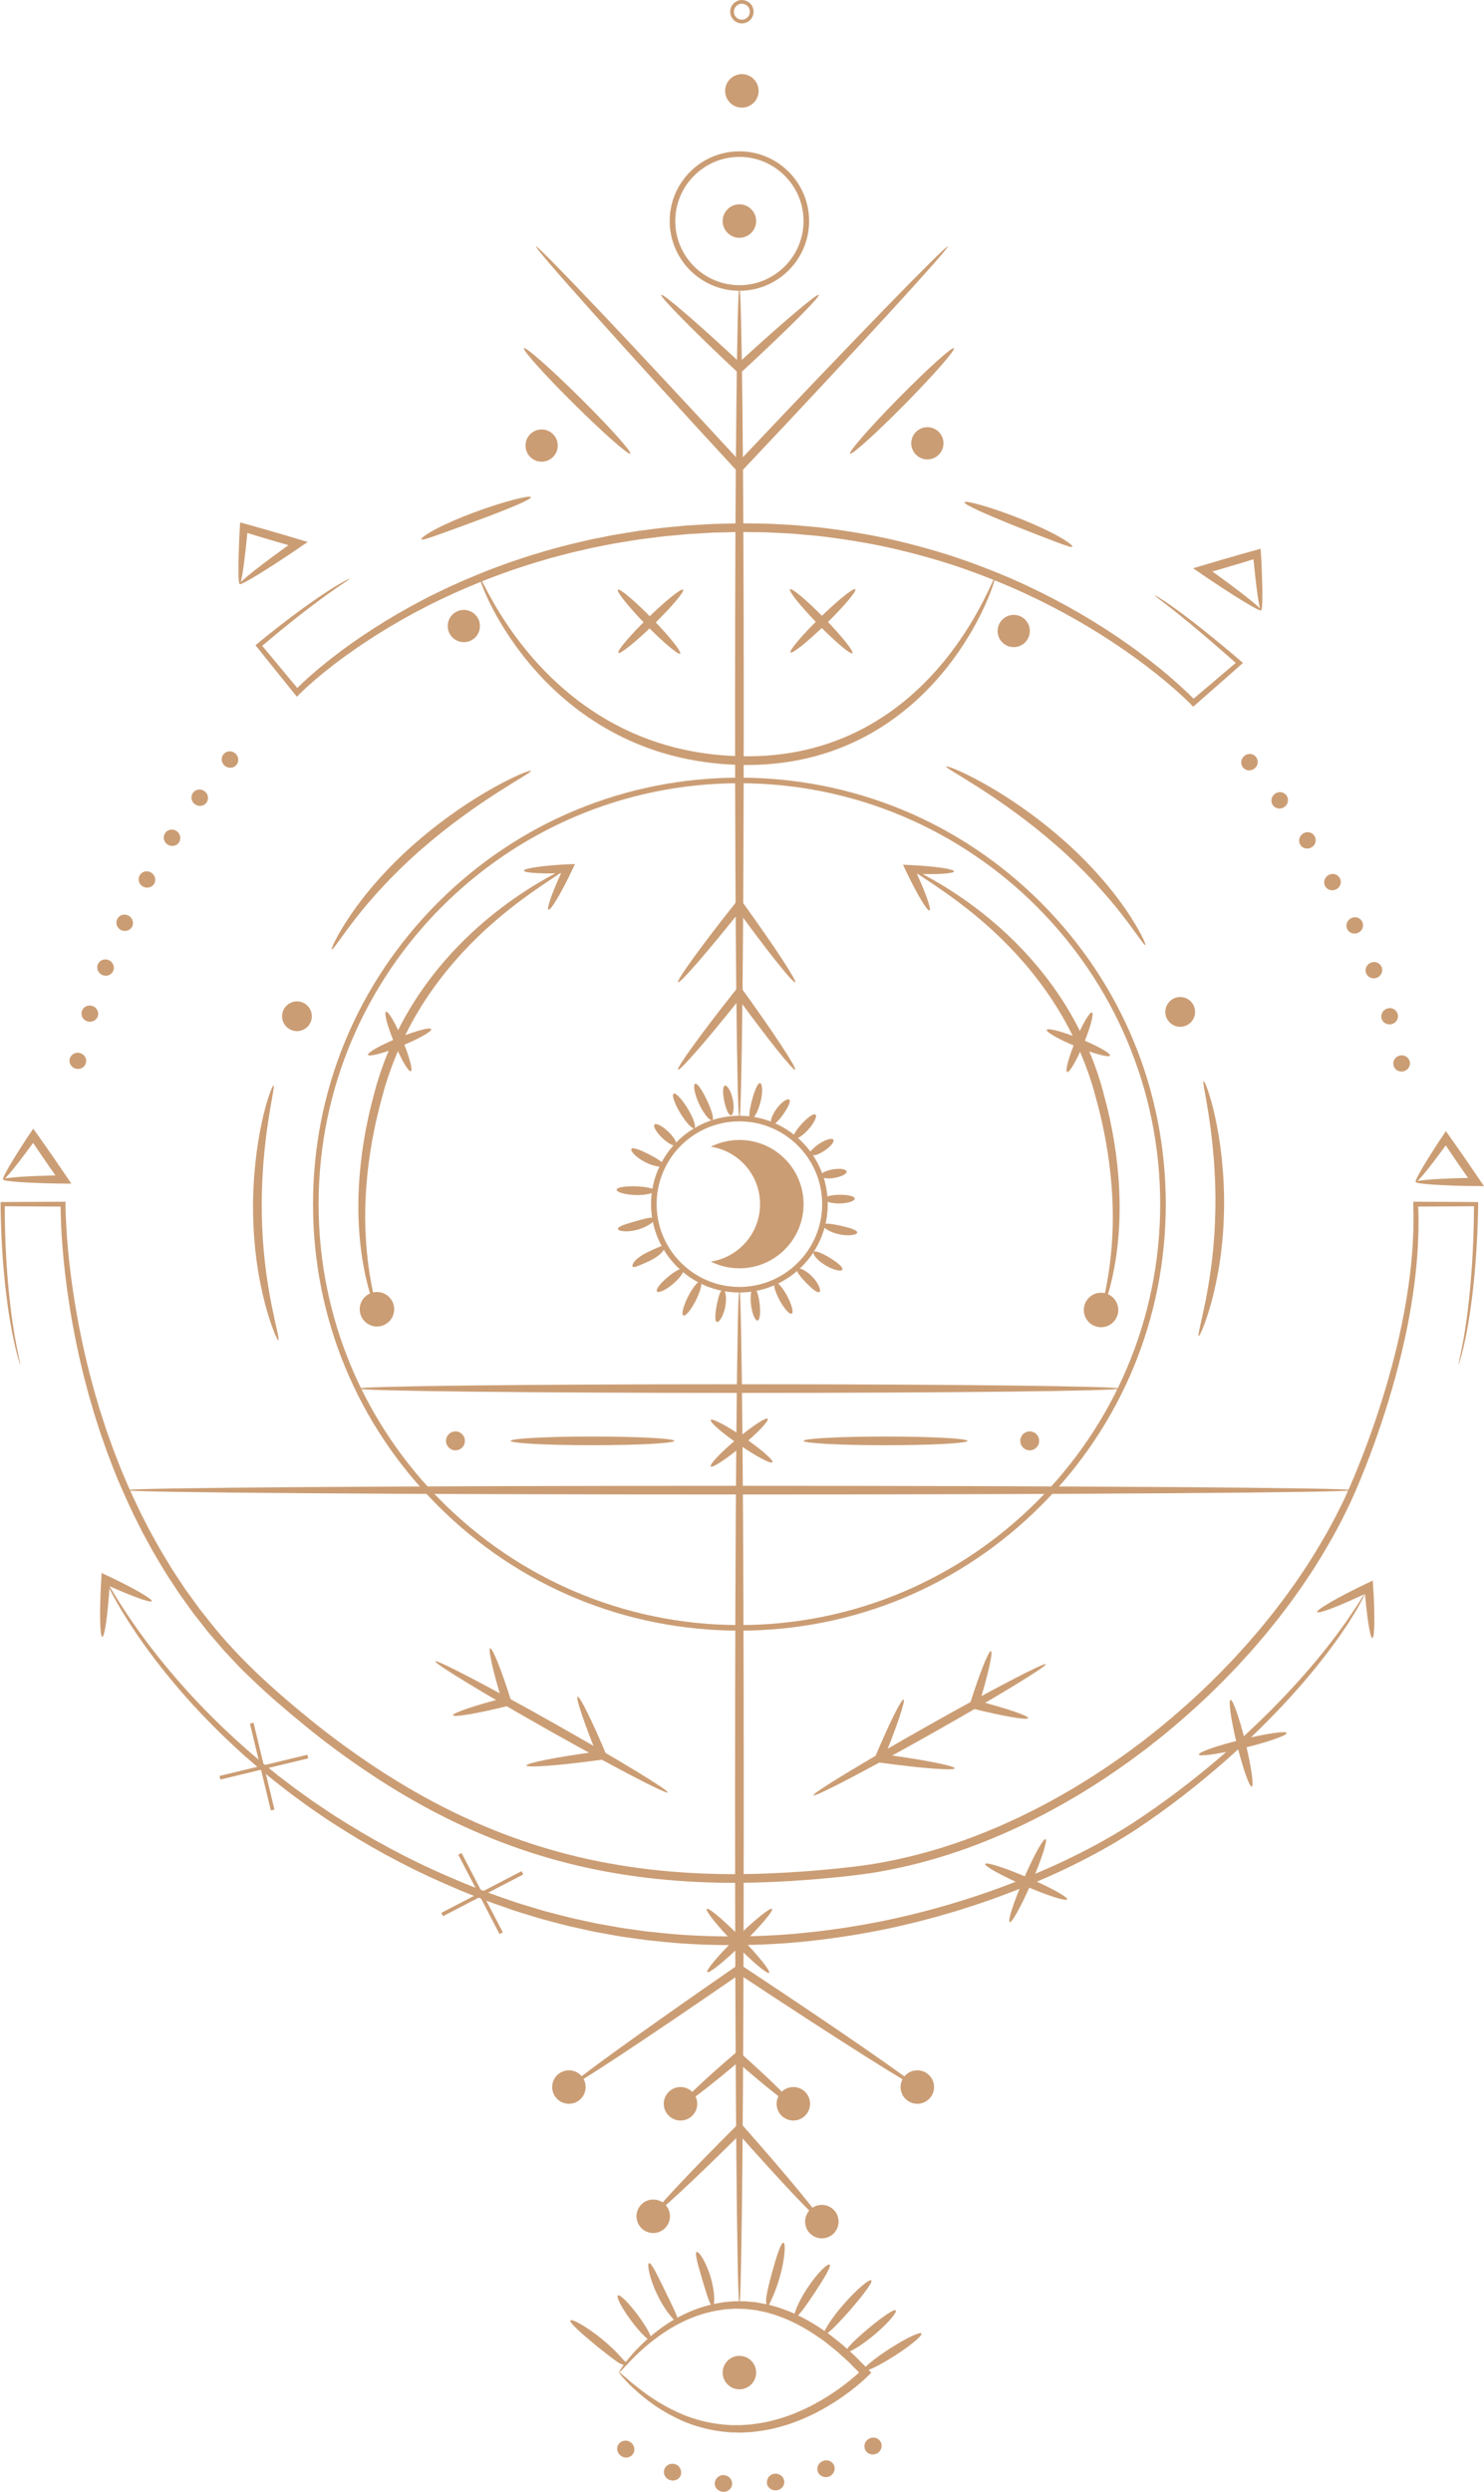 <?xml version="1.0" encoding="UTF-8"?><svg xmlns="http://www.w3.org/2000/svg" xmlns:xlink="http://www.w3.org/1999/xlink" height="2569.3" preserveAspectRatio="xMidYMid meet" version="1.0" viewBox="-0.5 0.0 1530.5 2569.3" width="1530.5" zoomAndPan="magnify"><defs><clipPath id="a"><path d="M 736 2551 L 755 2551 L 755 2569.262 L 736 2569.262 Z M 736 2551"/></clipPath></defs><g><g id="change1_2"><path d="M 762.07 1156.191 C 715.004 1156.191 676.711 1194.48 676.711 1241.551 C 676.711 1288.621 715.004 1326.91 762.07 1326.91 C 809.137 1326.91 847.426 1288.621 847.426 1241.551 C 847.426 1194.48 809.137 1156.191 762.07 1156.191 Z M 762.07 1332.66 C 711.828 1332.66 670.957 1291.789 670.957 1241.551 C 670.957 1191.309 711.828 1150.441 762.07 1150.441 C 812.309 1150.441 853.184 1191.309 853.184 1241.551 C 853.184 1291.789 812.309 1332.66 762.07 1332.66" fill="#cb9d74"/></g><g id="change1_3"><path d="M 762.066 807.574 C 522.77 807.574 328.086 1002.254 328.086 1241.555 C 328.086 1480.852 522.77 1675.531 762.066 1675.531 C 1001.367 1675.531 1196.047 1480.852 1196.047 1241.555 C 1196.047 1002.254 1001.367 807.574 762.066 807.574 Z M 762.066 1681.293 C 644.609 1681.293 534.18 1635.555 451.129 1552.496 C 368.07 1469.434 322.332 1359.02 322.332 1241.555 C 322.332 1124.102 368.07 1013.66 451.129 930.613 C 534.18 847.555 644.609 801.82 762.066 801.82 C 879.523 801.82 989.953 847.555 1073.008 930.613 C 1156.07 1013.66 1201.805 1124.102 1201.805 1241.555 C 1201.805 1359.02 1156.07 1469.434 1073.008 1552.496 C 989.953 1635.555 879.523 1681.293 762.066 1681.293" fill="#cb9d74"/></g><g id="change1_4"><path d="M 762.07 1175.371 C 751.457 1175.371 741.434 1177.879 732.547 1182.328 C 761.324 1186.699 783.375 1211.551 783.375 1241.551 C 783.375 1271.551 761.324 1296.398 732.547 1300.77 C 741.434 1305.211 751.457 1307.719 762.07 1307.719 C 798.617 1307.719 828.246 1278.102 828.246 1241.551 C 828.246 1205 798.617 1175.371 762.07 1175.371" fill="#cb9d74"/></g><g id="change1_5"><path d="M 1025.414 595.773 C 1025.984 595.941 1023.586 605.473 1016.473 621.637 C 1009.336 637.73 997.508 660.637 978.09 685.727 C 968.375 698.223 956.727 711.227 942.793 723.688 C 928.875 736.148 912.637 748.074 894.113 758.148 C 875.613 768.25 854.816 776.434 832.461 781.699 C 810.109 786.992 786.27 789.258 762 788.664 C 737.75 788.023 714.109 784.715 691.945 778.855 C 669.785 772.996 649.168 764.566 630.688 754.516 C 612.188 744.469 595.816 732.832 581.629 720.711 C 567.43 708.578 555.387 695.973 545.246 683.828 C 524.969 659.453 512.199 637.074 504.426 621.273 C 496.68 605.398 493.922 595.965 494.484 595.773 C 495.078 595.543 498.906 604.453 507.508 619.648 C 516.133 634.773 529.555 656.328 550.059 679.711 C 560.309 691.371 572.348 703.43 586.402 715.02 C 600.445 726.605 616.523 737.688 634.582 747.238 C 652.625 756.805 672.652 764.797 694.168 770.379 C 715.684 775.938 738.625 779.086 762.227 779.715 C 785.801 780.285 808.863 778.152 830.48 773.152 C 852.098 768.188 872.215 760.449 890.211 750.883 C 908.23 741.332 924.129 730.008 937.887 718.117 C 951.656 706.227 963.305 693.781 973.141 681.781 C 992.797 657.695 1005.312 635.586 1013.336 620.133 C 1021.324 604.609 1024.812 595.566 1025.414 595.773" fill="#cb9d74"/></g><g id="change1_6"><path d="M 1154.238 1431.699 C 1154.238 1434.18 978.383 1436.18 761.449 1436.18 C 544.52 1436.18 368.66 1434.18 368.66 1431.699 C 368.66 1429.23 544.52 1427.23 761.449 1427.23 C 978.383 1427.23 1154.238 1429.23 1154.238 1431.699" fill="#cb9d74"/></g><g id="change1_7"><path d="M 694.934 1485.629 C 694.934 1488.109 657.145 1490.109 610.535 1490.109 C 563.922 1490.109 526.137 1488.109 526.137 1485.629 C 526.137 1483.16 563.922 1481.16 610.535 1481.16 C 657.145 1481.16 694.934 1483.16 694.934 1485.629" fill="#cb9d74"/></g><g id="change1_8"><path d="M 997.363 1485.629 C 997.363 1488.109 959.504 1490.109 912.805 1490.109 C 866.105 1490.109 828.246 1488.109 828.246 1485.629 C 828.246 1483.16 866.105 1481.16 912.805 1481.16 C 959.504 1481.16 997.363 1483.16 997.363 1485.629" fill="#cb9d74"/></g><g id="change1_9"><path d="M 796.117 1507.691 C 794.719 1509.73 779.352 1501.609 761.797 1489.559 C 744.242 1477.512 731.145 1466.09 732.547 1464.059 C 733.945 1462.02 749.309 1470.129 766.863 1482.18 C 784.418 1494.23 797.516 1505.66 796.117 1507.691" fill="#cb9d74"/></g><g id="change1_10"><path d="M 791.266 1462.84 C 792.852 1464.738 780.992 1477.281 764.777 1490.859 C 748.562 1504.43 734.133 1513.898 732.547 1512.012 C 730.957 1510.109 742.816 1497.57 759.031 1483.988 C 775.246 1470.422 789.68 1460.949 791.266 1462.84" fill="#cb9d74"/></g><g id="change1_11"><path d="M 819.613 1102.961 C 818.621 1103.68 811.289 1095.449 800.199 1081.539 C 794.656 1074.578 788.176 1066.199 781.082 1056.801 C 777.559 1052.09 773.859 1047.141 770.02 1042 C 768.121 1039.422 766.184 1036.789 764.223 1034.129 C 763.402 1033.012 762.582 1031.891 761.75 1030.762 L 761.746 1030.762 C 758.34 1035.012 755.016 1039.148 751.805 1043.148 C 747.688 1048.191 743.719 1053.059 739.938 1057.691 C 732.328 1066.922 725.379 1075.16 719.441 1081.988 C 707.566 1095.66 699.738 1103.73 698.77 1102.961 C 697.801 1102.191 703.879 1092.73 714.484 1078.059 C 719.785 1070.719 726.223 1062.078 733.477 1052.57 C 737.129 1047.828 740.961 1042.859 744.934 1037.699 C 749.809 1031.512 754.855 1025.09 760.027 1018.52 C 760.707 1017.672 761.387 1016.809 762.066 1015.961 C 765.223 1020.328 768.344 1024.648 771.418 1028.91 C 773.344 1031.602 775.238 1034.262 777.102 1036.871 C 780.785 1042.121 784.344 1047.172 787.727 1051.988 C 794.449 1061.648 800.398 1070.422 805.285 1077.852 C 815.062 1092.711 820.605 1102.238 819.613 1102.961" fill="#cb9d74"/></g><g id="change1_12"><path d="M 819.617 1012.809 C 818.625 1013.523 811.289 1005.297 800.203 991.375 C 794.66 984.418 788.18 976.039 781.086 966.641 C 777.562 961.934 773.863 956.98 770.023 951.84 C 768.121 949.258 766.188 946.637 764.223 943.965 C 763.406 942.855 762.582 941.727 761.754 940.598 L 761.746 940.609 C 758.34 944.852 755.016 948.996 751.805 952.988 C 747.691 958.039 743.723 962.898 739.941 967.527 C 732.332 976.766 725.383 985 719.445 991.828 C 707.57 1005.508 699.742 1013.574 698.773 1012.809 C 697.805 1012.031 703.879 1002.574 714.484 987.895 C 719.789 980.555 726.223 971.914 733.48 962.406 C 737.129 957.668 740.961 952.695 744.934 947.543 C 749.812 941.355 754.859 934.93 760.031 928.367 C 760.711 927.512 761.391 926.652 762.066 925.797 C 765.227 930.172 768.348 934.488 771.422 938.754 C 773.344 941.445 775.242 944.105 777.105 946.707 C 780.789 951.961 784.344 957.012 787.73 961.832 C 794.453 971.492 800.398 980.262 805.289 987.691 C 815.066 1002.555 820.605 1012.082 819.617 1012.809" fill="#cb9d74"/></g><g id="change1_13"><path d="M 406.047 1349.93 C 406.047 1359.738 398.09 1367.711 388.27 1367.711 C 378.449 1367.711 370.488 1359.738 370.488 1349.93 C 370.488 1340.102 378.449 1332.141 388.27 1332.141 C 398.09 1332.141 406.047 1340.102 406.047 1349.93" fill="#cb9d74"/></g><g id="change1_14"><path d="M 583.102 895.641 C 583.434 896.195 577.164 900.395 565.863 907.891 C 554.598 915.422 538.352 926.398 519.652 941.652 C 500.988 956.902 479.91 976.574 459.91 1001.273 C 449.918 1013.617 440.211 1027.195 431.289 1041.977 C 422.41 1056.777 414.32 1072.758 407.434 1089.695 C 406.578 1091.82 405.73 1093.938 404.879 1096.043 C 404.035 1098.156 403.328 1100.305 402.547 1102.43 C 401.781 1104.555 401.023 1106.672 400.262 1108.785 C 399.547 1110.902 398.902 1113.051 398.219 1115.164 C 397.547 1117.293 396.875 1119.406 396.207 1121.512 C 395.59 1123.648 395.047 1125.785 394.469 1127.922 C 393.324 1132.164 392.191 1136.383 391.066 1140.574 C 386.727 1157.348 383.492 1173.758 381.105 1189.484 C 376.387 1220.965 375.348 1249.762 376.645 1273.816 C 377.855 1297.891 381.051 1317.211 383.812 1330.418 C 386.57 1343.637 388.863 1350.773 388.289 1351.012 C 387.723 1351.246 384.277 1344.418 380.434 1331.27 C 376.59 1318.133 372.379 1298.672 370.328 1274.238 C 368.195 1249.824 368.586 1220.461 372.938 1188.332 C 375.145 1172.281 378.262 1155.527 382.562 1138.43 C 383.68 1134.164 384.812 1129.863 385.949 1125.527 C 386.531 1123.359 387.07 1121.172 387.691 1118.996 C 388.367 1116.84 389.047 1114.66 389.73 1112.473 C 390.422 1110.309 391.078 1108.109 391.809 1105.922 C 392.582 1103.754 393.359 1101.578 394.137 1099.398 C 394.934 1097.211 395.664 1095.004 396.527 1092.836 C 397.395 1090.68 398.27 1088.492 399.145 1086.324 C 406.215 1068.926 414.578 1052.535 423.793 1037.426 C 433.047 1022.34 443.141 1008.516 453.535 996.047 C 474.352 971.066 496.289 951.512 515.73 936.68 C 535.211 921.852 552.152 911.57 564.047 904.926 C 575.969 898.301 582.805 895.137 583.102 895.641" fill="#cb9d74"/></g><g id="change1_15"><path d="M 539.883 897.723 C 539.828 896.496 544.84 895.156 553.012 893.973 C 557.094 893.387 561.969 892.832 567.395 892.355 C 570.105 892.109 572.953 891.895 575.91 891.699 C 578.301 891.562 580.73 891.43 583.199 891.285 C 586.266 891.141 589.375 890.988 592.52 890.832 L 591.895 892.152 C 590.52 895.023 589.156 897.875 587.816 900.676 C 586.84 902.676 585.875 904.652 584.93 906.586 C 583.586 909.273 582.262 911.859 580.973 914.301 C 578.395 919.191 575.965 923.547 573.805 927.152 C 569.484 934.348 566.254 938.527 565.137 938.004 C 564.023 937.469 565.23 932.32 568.086 924.434 C 569.516 920.477 571.355 915.844 573.523 910.758 C 574.605 908.215 575.773 905.566 577.012 902.82 C 577.32 902.141 577.633 901.449 577.953 900.75 L 578.07 900.492 C 578.086 900.461 578.074 900.473 578.074 900.473 L 578.07 900.461 L 578.062 900.461 C 578.047 900.449 578.035 900.449 578.035 900.449 C 578.035 900.449 578.055 900.441 578.051 900.43 C 578.051 900.43 578.051 900.41 578.039 900.398 C 578.02 900.387 578.078 900.387 577.988 900.387 L 577.426 900.398 L 576.309 900.43 C 573.348 900.5 570.488 900.543 567.77 900.555 C 562.324 900.574 557.418 900.473 553.297 900.254 C 545.055 899.82 539.938 898.945 539.883 897.723" fill="#cb9d74"/></g><g id="change1_16"><path d="M 423.195 1104.559 C 420.914 1105.512 413.34 1092.539 406.273 1075.59 C 399.215 1058.641 395.336 1044.129 397.617 1043.18 C 399.902 1042.23 407.477 1055.199 414.539 1072.148 C 421.602 1089.102 425.477 1103.609 423.195 1104.559" fill="#cb9d74"/></g><g id="change1_17"><path d="M 444.242 1061.102 C 445.176 1063.391 431.34 1071.18 413.348 1078.5 C 395.352 1085.828 380.008 1089.91 379.078 1087.621 C 378.145 1085.328 391.977 1077.539 409.973 1070.211 C 427.969 1062.891 443.309 1058.809 444.242 1061.102" fill="#cb9d74"/></g><g id="change1_18"><path d="M 1117.262 1350.672 C 1117.262 1360.488 1125.219 1368.449 1135.039 1368.449 C 1144.859 1368.449 1152.82 1360.488 1152.82 1350.672 C 1152.82 1340.852 1144.859 1332.891 1135.039 1332.891 C 1125.219 1332.891 1117.262 1340.852 1117.262 1350.672" fill="#cb9d74"/></g><g id="change1_19"><path d="M 940.207 896.391 C 939.875 896.953 946.148 901.152 957.445 908.645 C 968.715 916.172 984.957 927.145 1003.66 942.402 C 1022.32 957.648 1043.406 977.328 1063.402 1002.027 C 1073.395 1014.367 1083.105 1027.949 1092.027 1042.73 C 1100.906 1057.516 1108.996 1073.5 1115.883 1090.449 C 1116.734 1092.562 1117.578 1094.688 1118.43 1096.793 C 1119.273 1098.906 1119.98 1101.055 1120.762 1103.18 C 1121.531 1105.293 1122.289 1107.418 1123.039 1109.523 C 1123.758 1111.66 1124.414 1113.793 1125.094 1115.918 C 1125.762 1118.035 1126.426 1120.16 1127.105 1122.262 C 1127.723 1124.387 1128.266 1126.535 1128.84 1128.668 C 1129.98 1132.918 1131.117 1137.141 1132.238 1141.316 C 1136.582 1158.094 1139.812 1174.508 1142.207 1190.234 C 1146.918 1221.723 1147.965 1250.52 1146.672 1274.57 C 1145.449 1298.637 1142.258 1317.957 1139.508 1331.168 C 1136.746 1344.391 1134.457 1351.527 1135.02 1351.762 C 1135.594 1352 1139.035 1345.172 1142.883 1332.02 C 1146.723 1318.891 1150.934 1299.414 1152.984 1274.992 C 1155.109 1250.578 1154.719 1221.207 1150.367 1189.074 C 1148.16 1173.031 1145.051 1156.273 1140.75 1139.184 C 1139.629 1134.922 1138.5 1130.609 1137.359 1126.277 C 1136.785 1124.113 1136.242 1121.926 1135.625 1119.75 C 1134.938 1117.594 1134.262 1115.406 1133.582 1113.23 C 1132.895 1111.043 1132.227 1108.855 1131.5 1106.668 C 1130.73 1104.492 1129.949 1102.328 1129.168 1100.141 C 1128.367 1097.965 1127.648 1095.758 1126.785 1093.59 C 1125.914 1091.414 1125.043 1089.246 1124.168 1087.07 C 1117.094 1069.68 1108.73 1053.285 1099.52 1038.176 C 1090.262 1023.082 1080.168 1009.266 1069.77 996.793 C 1048.961 971.812 1027.02 952.266 1007.582 937.434 C 988.102 922.598 971.156 912.32 959.266 905.668 C 947.34 899.047 940.508 895.887 940.207 896.391" fill="#cb9d74"/></g><g id="change1_20"><path d="M 983.422 898.469 C 983.477 897.242 978.465 895.906 970.297 894.723 C 966.211 894.137 961.336 893.578 955.914 893.105 C 953.199 892.867 950.352 892.645 947.395 892.445 C 945.008 892.312 942.574 892.18 940.105 892.035 C 937.043 891.891 933.934 891.738 930.785 891.582 L 931.41 892.898 C 932.785 895.781 934.148 898.621 935.488 901.422 C 936.465 903.43 937.43 905.406 938.375 907.34 C 939.723 910.027 941.047 912.609 942.332 915.051 C 944.91 919.949 947.344 924.301 949.504 927.895 C 953.82 935.098 957.051 939.277 958.168 938.754 C 959.285 938.219 958.074 933.07 955.219 925.176 C 953.789 921.234 951.949 916.605 949.781 911.508 C 948.699 908.965 947.531 906.312 946.297 903.574 C 945.984 902.895 945.672 902.195 945.355 901.504 L 945.234 901.246 C 945.223 901.207 945.23 901.227 945.23 901.227 L 945.234 901.215 L 945.246 901.207 C 945.258 901.195 945.27 901.207 945.27 901.207 C 945.27 901.207 945.254 901.195 945.254 901.176 C 945.254 901.176 945.258 901.156 945.266 901.145 C 945.289 901.145 945.227 901.133 945.316 901.133 L 945.879 901.156 L 946.996 901.184 C 949.957 901.258 952.816 901.289 955.539 901.297 C 960.984 901.32 965.887 901.215 970.008 901 C 978.254 900.566 983.367 899.691 983.422 898.469" fill="#cb9d74"/></g><g id="change1_21"><path d="M 1100.109 1105.309 C 1102.391 1106.262 1109.969 1093.289 1117.031 1076.34 C 1124.09 1059.391 1127.969 1044.879 1125.691 1043.93 C 1123.41 1042.98 1115.828 1055.949 1108.77 1072.898 C 1101.711 1089.852 1097.828 1104.359 1100.109 1105.309" fill="#cb9d74"/></g><g id="change1_22"><path d="M 1079.07 1061.852 C 1078.129 1064.141 1091.969 1071.93 1109.961 1079.25 C 1127.961 1086.57 1143.301 1090.648 1144.23 1088.359 C 1145.16 1086.078 1131.328 1078.281 1113.328 1070.961 C 1095.34 1063.641 1080 1059.559 1079.07 1061.852" fill="#cb9d74"/></g><g id="change1_23"><path d="M 1394.359 1536.449 C 1394.359 1538.922 1111.27 1540.93 762.07 1540.93 C 412.867 1540.93 129.781 1538.922 129.781 1536.449 C 129.781 1533.98 412.867 1531.98 762.07 1531.98 C 1111.27 1531.98 1394.359 1533.98 1394.359 1536.449" fill="#cb9d74"/></g><g id="change1_24"><path d="M 448.449 1712.941 C 449.664 1710.781 504.324 1739.309 570.535 1776.648 C 636.742 1814 689.434 1846.012 688.219 1848.172 C 687.004 1850.32 632.348 1821.789 566.137 1784.449 C 499.926 1747.109 447.234 1715.09 448.449 1712.941" fill="#cb9d74"/></g><g id="change1_25"><path d="M 542.441 1820.352 C 542.109 1817.898 573.77 1811.602 613.156 1806.27 L 613.875 1806.172 L 613.879 1806.172 L 613.902 1806.18 C 613.902 1806.18 613.918 1806.18 613.926 1806.172 L 613.934 1806.148 L 613.938 1806.148 C 613.93 1806.121 613.965 1806.211 613.887 1806.02 L 613.578 1805.238 C 612.754 1803.18 611.945 1801.141 611.152 1799.141 C 609.605 1795.141 608.117 1791.281 606.699 1787.621 C 603.922 1780.27 601.535 1773.641 599.648 1768.051 C 595.879 1756.871 594.109 1749.828 595.188 1749.379 C 596.27 1748.93 600 1755.172 605.242 1765.738 C 607.863 1771.02 610.863 1777.391 614.098 1784.551 C 615.688 1788.141 617.363 1791.922 619.102 1795.852 C 619.953 1797.82 620.824 1799.828 621.703 1801.879 C 623.301 1805.68 624.926 1809.551 626.57 1813.461 C 622.551 1814.012 618.477 1814.57 614.355 1815.141 C 574.969 1820.469 542.77 1822.801 542.441 1820.352" fill="#cb9d74"/></g><g id="change1_26"><path d="M 466.672 1768.559 C 466.371 1767.371 472.309 1764.719 482.16 1761.391 C 487.086 1759.73 492.992 1757.898 499.582 1756.012 C 502.875 1755.059 506.344 1754.09 509.945 1753.121 C 511.75 1752.641 513.582 1752.148 515.445 1751.66 L 516.539 1751.371 L 516.539 1751.359 L 516.535 1751.359 L 516.539 1751.359 L 516.547 1751.352 L 516.16 1750.078 C 515.605 1748.23 515.062 1746.41 514.523 1744.621 C 513.469 1741.031 512.477 1737.559 511.559 1734.238 C 509.727 1727.609 508.195 1721.602 507.031 1716.52 C 504.703 1706.352 503.855 1699.879 505.035 1699.512 C 506.215 1699.141 509.199 1704.949 513.074 1714.629 C 515.008 1719.48 517.168 1725.289 519.434 1731.781 C 520.566 1735.031 521.727 1738.449 522.895 1742 C 523.477 1743.781 524.062 1745.59 524.66 1747.43 C 525.691 1750.699 526.734 1754.02 527.789 1757.371 L 527.898 1757.719 C 524.43 1758.59 521.004 1759.449 517.625 1760.289 C 515.75 1760.738 513.906 1761.18 512.09 1761.621 C 508.461 1762.469 504.949 1763.27 501.598 1763.988 C 494.895 1765.449 488.832 1766.641 483.707 1767.52 C 473.461 1769.27 466.977 1769.762 466.672 1768.559" fill="#cb9d74"/></g><g id="change1_27"><path d="M 1078.141 1715.859 C 1079.359 1718.012 1026.672 1750.031 960.457 1787.371 C 894.246 1824.719 839.59 1853.238 838.375 1851.09 C 837.16 1848.941 889.852 1816.922 956.062 1779.578 C 1022.27 1742.23 1076.93 1713.711 1078.141 1715.859" fill="#cb9d74"/></g><g id="change1_28"><path d="M 984.152 1823.281 C 983.824 1825.73 951.625 1823.391 912.238 1818.059 C 908.121 1817.5 904.047 1816.941 900.023 1816.391 C 901.668 1812.469 903.293 1808.602 904.891 1804.801 C 905.77 1802.762 906.641 1800.75 907.492 1798.77 C 909.23 1794.852 910.906 1791.07 912.496 1787.48 C 915.73 1780.309 918.73 1773.949 921.352 1768.66 C 926.594 1758.09 930.324 1751.859 931.406 1752.309 C 932.484 1752.75 930.715 1759.801 926.945 1770.98 C 925.059 1776.57 922.676 1783.191 919.895 1790.539 C 918.48 1794.199 916.988 1798.059 915.441 1802.07 C 914.648 1804.07 913.84 1806.102 913.02 1808.172 L 912.707 1808.949 C 912.629 1809.129 912.664 1809.051 912.656 1809.07 L 912.672 1809.102 C 912.676 1809.109 912.691 1809.109 912.691 1809.109 L 912.715 1809.102 L 912.719 1809.09 L 913.438 1809.191 C 952.824 1814.52 984.484 1820.828 984.152 1823.281" fill="#cb9d74"/></g><g id="change1_29"><path d="M 1059.922 1771.488 C 1059.621 1772.68 1053.129 1772.199 1042.891 1770.449 C 1037.762 1769.57 1031.699 1768.379 1025 1766.922 C 1021.648 1766.191 1018.129 1765.398 1014.5 1764.539 C 1012.691 1764.109 1010.84 1763.66 1008.969 1763.219 C 1005.59 1762.371 1002.16 1761.512 998.695 1760.648 L 998.805 1760.301 C 999.859 1756.941 1000.898 1753.629 1001.93 1750.359 C 1002.531 1748.52 1003.121 1746.711 1003.699 1744.93 C 1004.871 1741.379 1006.031 1737.961 1007.16 1734.711 C 1009.43 1728.211 1011.578 1722.398 1013.52 1717.559 C 1017.391 1707.871 1020.379 1702.07 1021.559 1702.43 C 1022.738 1702.801 1021.891 1709.281 1019.559 1719.441 C 1018.398 1724.531 1016.871 1730.539 1015.039 1737.172 C 1014.121 1740.48 1013.129 1743.949 1012.07 1747.539 C 1011.531 1749.328 1010.988 1751.16 1010.43 1753.012 L 1010.051 1754.281 L 1010.059 1754.281 L 1010.059 1754.289 L 1010.051 1754.301 L 1011.148 1754.578 C 1013.012 1755.078 1014.852 1755.559 1016.648 1756.039 C 1020.25 1757.02 1023.719 1757.98 1027.012 1758.93 C 1033.602 1760.828 1039.512 1762.66 1044.43 1764.32 C 1054.281 1767.641 1060.219 1770.289 1059.922 1771.488" fill="#cb9d74"/></g><g id="change1_30"><path d="M 764.625 3.836 C 760.09 3.836 756.398 7.523 756.398 12.062 C 756.398 16.602 760.09 20.293 764.625 20.293 C 769.16 20.293 772.848 16.602 772.848 12.062 C 772.848 7.523 769.16 3.836 764.625 3.836 Z M 764.625 24.121 C 757.977 24.121 752.566 18.715 752.566 12.062 C 752.566 5.41 757.977 0.004 764.625 0.004 C 771.273 0.004 776.688 5.41 776.688 12.062 C 776.688 18.715 771.273 24.121 764.625 24.121" fill="#cb9d74"/></g><g id="change1_31"><path d="M 762.07 161.789 C 725.602 161.789 695.93 191.457 695.93 227.922 C 695.93 264.387 725.602 294.059 762.07 294.059 C 798.543 294.059 828.211 264.387 828.211 227.922 C 828.211 191.457 798.543 161.789 762.07 161.789 Z M 762.07 299.816 C 722.426 299.816 690.172 267.57 690.172 227.922 C 690.172 188.273 722.426 156.027 762.07 156.027 C 801.715 156.027 833.965 188.273 833.965 227.922 C 833.965 267.57 801.715 299.816 762.07 299.816" fill="#cb9d74"/></g><g id="change1_32"><path d="M 360.32 596.539 C 360.484 596.824 356.938 599.152 350.258 603.699 C 343.559 608.219 333.812 615.105 321.52 624.371 C 309.246 633.672 294.418 645.352 277.602 659.449 C 275.547 661.191 273.457 662.961 271.332 664.766 C 270.895 665.191 270.281 665.59 270.012 666.023 C 270.438 666.523 270.871 667.031 271.305 667.543 C 275.066 672.062 278.953 676.723 282.949 681.527 C 290.262 690.309 298 699.598 306.137 709.371 L 306.801 708.676 L 307.992 707.48 C 309.445 706.109 310.879 704.691 312.371 703.332 C 315.328 700.566 318.379 697.84 321.496 695.113 C 327.719 689.633 334.316 684.305 341.113 678.914 C 354.797 668.242 369.609 657.73 385.488 647.555 C 401.363 637.371 418.316 627.531 436.262 618.168 C 454.227 608.84 473.223 600.098 493.117 591.992 C 503.035 587.859 513.277 584.172 523.625 580.348 C 534.078 576.848 544.633 573.188 555.488 570.062 C 558.191 569.242 560.902 568.43 563.621 567.609 C 566.352 566.824 569.113 566.129 571.867 565.367 C 577.395 563.922 582.914 562.344 588.527 560.996 C 594.148 559.676 599.801 558.355 605.48 557.035 C 611.152 555.68 616.934 554.684 622.703 553.488 C 625.59 552.914 628.484 552.344 631.387 551.758 C 634.297 551.223 637.23 550.785 640.16 550.289 C 646.031 549.34 651.914 548.309 657.844 547.422 C 669.746 545.918 681.719 544.137 693.879 543.164 C 696.914 542.879 699.953 542.578 703 542.293 L 707.574 541.855 L 712.168 541.582 C 718.301 541.211 724.457 540.848 730.633 540.477 C 733.723 540.25 736.82 540.176 739.926 540.113 C 743.027 540.027 746.137 539.953 749.25 539.879 C 755.477 539.754 761.723 539.453 768 539.629 C 774.348 539.715 780.672 539.789 786.98 539.863 C 793.285 539.977 799.559 540.438 805.816 540.711 C 808.945 540.875 812.066 541.035 815.184 541.184 C 818.297 541.359 821.398 541.707 824.496 541.969 C 830.688 542.516 836.859 543.078 843.004 543.625 C 867.523 546.477 891.531 550.301 914.828 555.32 C 938.082 560.512 960.648 566.613 982.363 573.676 C 1004.02 580.883 1024.84 588.891 1044.711 597.57 C 1084.391 615.078 1120.16 635.289 1151.609 656.512 C 1167.34 667.133 1181.969 678.039 1195.48 689.035 C 1202.25 694.504 1208.691 700.082 1214.891 705.598 C 1217.961 708.387 1220.98 711.164 1223.91 713.953 C 1225.359 715.375 1226.801 716.781 1228.238 718.176 L 1229.781 719.734 L 1230.449 720.441 C 1240.031 712.312 1249.152 704.566 1257.758 697.242 C 1262.414 693.297 1266.922 689.461 1271.293 685.75 C 1271.953 685.199 1272.602 684.652 1273.238 684.117 C 1273.473 683.906 1273.785 683.707 1273.934 683.496 L 1273.25 682.871 C 1271.605 681.391 1269.961 679.945 1268.355 678.516 C 1252.289 664.344 1238.262 652.426 1226.68 642.863 C 1215.109 633.285 1205.969 626.113 1199.711 621.332 C 1196.578 618.941 1194.191 617.121 1192.59 615.902 C 1190.988 614.668 1190.211 613.973 1190.289 613.848 C 1190.371 613.734 1191.301 614.184 1193.059 615.191 C 1194.82 616.199 1197.398 617.758 1200.688 619.961 C 1207.289 624.32 1216.789 631.105 1228.711 640.309 C 1240.641 649.512 1255.02 661.094 1271.43 674.953 C 1273.883 677.043 1276.375 679.176 1278.902 681.34 C 1279.711 682.051 1280.535 682.746 1281.355 683.469 L 1281.43 683.531 C 1281.43 683.559 1281.395 683.582 1281.367 683.594 L 1281.207 683.73 L 1280.906 683.992 L 1280.297 684.527 L 1279.078 685.613 C 1277.594 686.918 1276.102 688.227 1274.582 689.559 C 1270.285 693.344 1265.84 697.27 1261.27 701.301 C 1251.434 709.934 1241.031 719.059 1230.09 728.66 C 1228.949 727.492 1227.801 726.309 1226.648 725.125 L 1223.988 722.496 C 1222.57 721.152 1221.129 719.797 1219.691 718.438 C 1216.777 715.723 1213.758 713.031 1210.699 710.32 C 1204.508 704.953 1198.09 699.523 1191.32 694.203 C 1177.84 683.484 1163.25 672.859 1147.602 662.512 C 1116.289 641.816 1080.762 622.102 1041.449 605.043 C 1021.758 596.586 1001.148 588.777 979.734 581.742 C 958.258 574.871 935.953 568.93 912.98 563.859 C 889.965 558.969 866.262 555.258 842.051 552.465 C 835.984 551.93 829.891 551.395 823.773 550.859 C 820.715 550.609 817.66 550.262 814.582 550.102 C 811.504 549.953 808.422 549.789 805.332 549.641 C 799.152 549.379 792.961 548.918 786.734 548.805 C 780.504 548.73 774.258 548.656 767.988 548.582 C 761.797 548.406 755.617 548.707 749.461 548.816 C 746.379 548.895 743.305 548.969 740.238 549.043 C 737.168 549.117 734.105 549.18 731.055 549.402 C 724.949 549.766 718.867 550.125 712.805 550.488 L 708.262 550.75 L 703.742 551.172 C 700.73 551.457 697.723 551.746 694.723 552.02 C 682.703 552.965 670.871 554.707 659.109 556.164 C 653.246 557.035 647.434 558.031 641.629 558.953 C 638.734 559.441 635.832 559.863 632.957 560.387 C 630.09 560.961 627.227 561.52 624.375 562.082 C 618.672 563.25 612.957 564.199 607.348 565.531 C 601.73 566.812 596.145 568.109 590.586 569.379 C 585.035 570.684 579.574 572.242 574.109 573.648 C 571.387 574.371 568.652 575.055 565.953 575.816 C 563.266 576.625 560.582 577.422 557.91 578.207 C 547.168 581.258 536.727 584.82 526.379 588.23 C 516.141 591.953 505.992 595.539 496.172 599.562 C 476.465 607.457 457.633 615.977 439.805 625.055 C 422 634.168 405.16 643.758 389.371 653.672 C 373.582 663.582 358.836 673.809 345.199 684.191 C 338.43 689.434 331.852 694.629 325.652 699.934 C 322.551 702.586 319.512 705.227 316.578 707.891 C 315.09 709.211 313.676 710.578 312.234 711.898 C 311.219 712.883 310.207 713.867 309.199 714.852 C 308.035 716.035 306.871 717.219 305.715 718.398 C 296.254 706.668 287.258 695.5 278.754 684.953 C 274.84 680.082 271.043 675.352 267.363 670.77 C 265.941 669 264.531 667.258 263.137 665.512 L 263.004 665.352 C 262.957 665.301 263.086 665.25 263.117 665.215 L 263.441 664.941 L 264.086 664.391 L 265.375 663.32 C 266.234 662.598 267.086 661.891 267.934 661.191 C 270.188 659.348 272.406 657.555 274.582 655.789 C 291.766 641.977 306.945 630.633 319.574 621.715 C 332.227 612.812 342.32 606.336 349.348 602.266 C 356.352 598.156 360.195 596.324 360.32 596.539" fill="#cb9d74"/></g><g id="change1_33"><path d="M 976.906 254.172 C 977.355 254.598 971.805 261.332 961.383 273.152 C 950.961 284.973 935.672 301.875 916.633 322.629 C 897.598 343.383 874.82 367.988 849.426 395.223 C 836.707 408.816 823.355 423.094 809.512 437.879 C 794.949 453.352 779.871 469.375 764.426 485.781 L 762.031 488.309 C 746.449 471.363 731.242 454.801 716.551 438.816 C 702.961 423.93 689.852 409.582 677.367 395.902 C 652.438 368.516 630.086 343.781 611.414 322.93 C 592.746 302.059 577.75 285.086 567.539 273.207 C 557.328 261.348 551.898 254.586 552.352 254.172 C 552.805 253.746 559.098 259.715 570.094 270.863 C 581.09 282.004 596.793 298.34 616.059 318.637 C 635.324 338.953 658.156 363.242 683.422 390.336 C 696.031 403.887 709.27 418.121 722.996 432.879 C 735.629 446.547 748.711 460.695 762.109 475.199 L 762.109 475.184 C 776.164 460.352 789.883 445.863 803.137 431.871 C 817.109 417.195 830.586 403.047 843.426 389.566 C 869.148 362.648 892.406 338.484 912.031 318.285 C 931.656 298.082 947.648 281.848 958.848 270.766 C 970.051 259.672 976.457 253.746 976.906 254.172" fill="#cb9d74"/></g><g id="change1_34"><path d="M 843.91 304.039 C 844.75 304.957 836.387 314.188 822.188 328.383 C 815.086 335.473 806.527 343.816 796.934 352.965 C 792.113 357.523 787.055 362.305 781.812 367.254 C 775.648 372.984 769.27 378.906 762.734 384.969 L 762.047 385.605 C 755.465 379.391 749.039 373.332 742.828 367.477 C 737.645 362.5 732.645 357.691 727.883 353.117 C 718.398 343.926 709.941 335.559 702.934 328.438 C 688.91 314.203 680.664 304.945 681.508 304.039 C 682.352 303.148 692.121 310.77 707.25 323.824 C 714.816 330.359 723.719 338.242 733.516 347.109 C 738.391 351.559 743.512 356.23 748.82 361.082 C 753.105 365.059 757.547 369.172 762.094 373.387 C 766.812 369.078 771.418 364.879 775.867 360.805 C 781.234 355.98 786.41 351.336 791.34 346.902 C 801.246 338.074 810.246 330.219 817.898 323.727 C 833.195 310.727 843.074 303.137 843.91 304.039" fill="#cb9d74"/></g><g id="change1_35"><path d="M 539.879 359.035 C 541.621 357.285 567.578 380.191 597.859 410.211 C 628.141 440.227 651.277 465.984 649.535 467.734 C 647.797 469.484 621.836 446.578 591.559 416.559 C 561.277 386.555 538.141 360.801 539.879 359.035" fill="#cb9d74"/></g><g id="change1_36"><path d="M 434.059 556.027 C 433.5 554.969 439.051 550.785 448.848 545.582 C 458.625 540.379 472.598 534.238 488.336 528.391 C 519.824 516.668 546.352 510.277 547.098 512.613 C 547.863 514.977 522.703 525.145 491.461 536.777 C 475.836 542.59 461.672 547.73 451.391 551.379 C 441.113 555.02 434.656 557.152 434.059 556.027" fill="#cb9d74"/></g><g id="change1_37"><path d="M 1105.441 563.605 C 1104.82 564.727 1098.449 562.484 1088.32 558.668 C 1078.18 554.848 1064.23 549.445 1048.848 543.309 C 1018.109 531.035 993.414 520.254 994.246 517.895 C 995.059 515.59 1021.211 522.645 1052.18 534.992 C 1067.66 541.168 1081.379 547.566 1090.98 552.934 C 1100.598 558.289 1106.031 562.559 1105.441 563.605" fill="#cb9d74"/></g><g id="change1_38"><path d="M 983.297 359.039 C 985.059 360.773 962.512 386.504 932.938 416.523 C 903.359 446.539 877.961 469.461 876.199 467.734 C 874.438 466 896.984 440.258 926.562 410.238 C 956.137 380.223 981.535 357.301 983.297 359.039" fill="#cb9d74"/></g><g id="change1_39"><path d="M 700.988 673.902 C 699.219 675.637 683.395 662.281 665.641 644.086 C 647.887 625.891 634.93 609.738 636.699 608.004 C 638.469 606.285 654.297 619.641 672.047 637.836 C 689.801 656.031 702.758 672.184 700.988 673.902" fill="#cb9d74"/></g><g id="change1_40"><path d="M 637.254 673.121 C 635.527 671.352 649.07 655.336 667.5 637.355 C 685.934 619.375 702.273 606.234 704 608.004 C 705.727 609.773 692.184 625.781 673.754 643.762 C 655.32 661.742 638.98 674.891 637.254 673.121" fill="#cb9d74"/></g><g id="change1_41"><path d="M 878.578 673.469 C 876.809 675.203 860.98 661.844 843.23 643.641 C 825.477 625.441 812.52 609.301 814.289 607.566 C 816.059 605.844 831.883 619.203 849.637 637.391 C 867.391 655.59 880.348 671.746 878.578 673.469" fill="#cb9d74"/></g><g id="change1_42"><path d="M 814.84 672.684 C 813.113 670.914 826.656 654.906 845.09 636.922 C 863.52 618.938 879.863 605.793 881.586 607.566 C 883.312 609.336 869.77 625.344 851.34 643.328 C 832.906 661.301 816.566 674.457 814.84 672.684" fill="#cb9d74"/></g><g id="change1_43"><path d="M 779.332 227.93 C 779.332 237.465 771.602 245.191 762.07 245.191 C 752.535 245.191 744.805 237.465 744.805 227.93 C 744.805 218.395 752.535 210.668 762.07 210.668 C 771.602 210.668 779.332 218.395 779.332 227.93" fill="#cb9d74"/></g><g id="change1_44"><path d="M 781.891 93.719 C 781.891 103.246 774.16 110.984 764.625 110.984 C 755.094 110.984 747.363 103.246 747.363 93.719 C 747.363 84.176 755.094 76.453 764.625 76.453 C 774.16 76.453 781.891 84.176 781.891 93.719" fill="#cb9d74"/></g><g id="change1_45"><path d="M 574.73 459.414 C 574.73 468.598 567.285 476.047 558.105 476.047 C 548.926 476.047 541.48 468.598 541.48 459.414 C 541.48 450.242 548.926 442.793 558.105 442.793 C 567.285 442.793 574.73 450.242 574.73 459.414" fill="#cb9d74"/></g><g id="change1_46"><path d="M 972.543 457.074 C 972.543 466.254 965.102 473.699 955.922 473.699 C 946.738 473.699 939.297 466.254 939.297 457.074 C 939.297 447.891 946.738 440.449 955.922 440.449 C 965.102 440.449 972.543 447.891 972.543 457.074" fill="#cb9d74"/></g><g id="change1_47"><path d="M 494.484 645.477 C 494.484 654.668 487.043 662.109 477.859 662.109 C 468.68 662.109 461.238 654.668 461.238 645.477 C 461.238 636.301 468.68 628.859 477.859 628.859 C 487.043 628.859 494.484 636.301 494.484 645.477" fill="#cb9d74"/></g><g id="change1_48"><path d="M 1061.617 650.598 C 1061.617 659.777 1054.18 667.223 1044.996 667.223 C 1035.816 667.223 1028.367 659.777 1028.367 650.598 C 1028.367 641.422 1035.816 633.977 1044.996 633.977 C 1054.18 633.977 1061.617 641.422 1061.617 650.598" fill="#cb9d74"/></g><g id="change1_49"><path d="M 246.742 602.156 C 245.816 602.082 245.383 596.027 245.41 585.715 C 245.426 580.555 245.551 574.34 245.785 567.262 C 245.922 563.727 246.066 559.988 246.219 556.051 C 246.309 554.082 246.402 552.078 246.496 550.02 C 246.719 546.297 246.945 542.496 247.18 538.621 C 254.172 540.59 261.508 542.645 269.109 544.777 C 274.992 546.473 281.078 548.215 287.312 550.008 C 297.473 553.023 307.355 555.965 316.836 558.777 C 312.559 561.707 308.344 564.598 304.207 567.426 C 301.672 569.133 299.18 570.812 296.738 572.457 C 292.672 575.137 288.777 577.703 285.09 580.133 C 277.688 584.941 271.059 589.141 265.477 592.551 C 254.316 599.367 247.348 603.031 246.742 602.156 C 246.137 601.285 252 596.027 262.285 587.957 C 267.426 583.918 273.676 579.172 280.777 573.914 C 284.34 571.312 288.102 568.559 292.031 565.68 C 293.02 564.957 294.02 564.25 295.027 563.512 L 296.547 562.418 L 296.734 562.281 C 296.785 562.254 296.754 562.266 296.766 562.254 L 296.785 562.242 L 296.812 562.207 C 296.879 562.105 296.898 562.055 296.891 562.02 L 296.699 562.02 L 296.648 562.031 L 296.633 562.031 L 295.387 561.668 C 291.914 560.672 288.379 559.641 284.797 558.605 C 278.578 556.75 272.508 554.941 266.645 553.199 C 263.719 552.301 260.844 551.418 258.023 550.559 C 257.32 550.344 256.621 550.121 255.926 549.91 L 255.055 549.637 L 255 549.598 L 254.684 549.422 L 254.602 549.637 L 254.559 549.773 L 254.535 549.848 L 254.461 550.594 C 254.258 552.637 254.062 554.645 253.871 556.598 C 253.457 560.512 253.062 564.25 252.691 567.762 C 251.91 574.789 251.145 580.965 250.418 586.074 C 248.965 596.289 247.672 602.219 246.742 602.156" fill="#cb9d74"/></g><g id="change1_50"><path d="M 1300.086 629.297 C 1299.164 629.359 1297.875 623.422 1296.422 613.219 C 1295.688 608.105 1294.938 601.934 1294.137 594.906 C 1293.77 591.391 1293.375 587.652 1292.969 583.742 C 1292.773 581.777 1292.574 579.773 1292.379 577.734 L 1292.305 576.984 L 1292.281 576.91 L 1292.23 576.773 L 1292.145 576.566 L 1291.84 576.738 L 1291.777 576.773 L 1290.902 577.047 C 1290.215 577.266 1289.516 577.488 1288.816 577.695 C 1285.988 578.559 1283.125 579.441 1280.188 580.34 C 1274.336 582.086 1268.25 583.891 1262.043 585.746 C 1258.453 586.781 1254.914 587.812 1251.449 588.809 L 1250.207 589.164 L 1249.949 589.164 C 1249.938 589.188 1249.961 589.25 1250.035 589.336 L 1250.047 589.375 L 1250.07 589.398 C 1250.086 589.41 1250.047 589.387 1250.098 589.422 L 1250.293 589.559 L 1251.805 590.652 C 1252.824 591.391 1253.82 592.102 1254.805 592.816 C 1258.727 595.691 1262.5 598.445 1266.062 601.051 C 1273.156 606.312 1279.41 611.055 1284.551 615.086 C 1294.836 623.176 1300.699 628.422 1300.086 629.297 C 1299.496 630.168 1292.516 626.508 1281.367 619.695 C 1275.785 616.281 1269.148 612.09 1261.75 607.27 C 1258.062 604.836 1254.164 602.266 1250.098 599.586 C 1247.664 597.953 1245.168 596.27 1242.637 594.574 C 1238.492 591.734 1234.277 588.844 1230 585.918 C 1239.477 583.105 1249.371 580.168 1259.523 577.156 C 1265.758 575.363 1271.84 573.605 1277.727 571.918 C 1285.336 569.781 1292.66 567.727 1299.656 565.762 C 1299.891 569.633 1300.121 573.43 1300.344 577.156 C 1300.43 579.207 1300.527 581.223 1300.613 583.191 C 1300.773 587.125 1300.91 590.875 1301.043 594.402 C 1301.289 601.469 1301.414 607.699 1301.426 612.852 C 1301.449 623.176 1301.02 629.223 1300.086 629.297" fill="#cb9d74"/></g><g id="change1_51"><path d="M 231.312 789.57 C 227.629 786.527 227.07 781.133 230.121 777.574 C 233.137 773.973 238.582 773.684 242.156 776.824 C 245.75 779.977 246.199 785.262 243.27 788.754 C 240.309 792.215 234.977 792.598 231.312 789.57" fill="#cb9d74"/></g><g id="change1_52"><path d="M 200.57 829.266 C 196.715 826.484 195.773 821.117 198.566 817.367 C 201.375 813.617 206.727 812.918 210.523 815.805 C 214.316 818.684 215.176 823.984 212.438 827.637 C 209.719 831.301 204.449 832.055 200.57 829.266" fill="#cb9d74"/></g><g id="change1_53"><path d="M 172.422 870.84 C 168.383 868.305 167.164 863.055 169.695 859.117 C 172.211 855.172 177.523 854.141 181.512 856.793 C 185.469 859.414 186.645 864.641 184.199 868.484 C 181.73 872.324 176.457 873.375 172.422 870.84" fill="#cb9d74"/></g><g id="change1_54"><path d="M 147.012 914.156 C 142.82 911.887 141.266 906.727 143.547 902.637 C 145.828 898.551 151.027 897.156 155.16 899.535 C 159.293 901.906 160.848 907.066 158.625 911.047 C 156.406 915.027 151.207 916.422 147.012 914.156" fill="#cb9d74"/></g><g id="change1_55"><path d="M 124.602 959.07 C 120.262 957.102 118.352 952.059 120.332 947.809 C 122.289 943.551 127.418 941.828 131.723 943.93 C 135.984 946.012 137.848 951.031 135.945 955.172 C 134.023 959.301 128.941 961.051 124.602 959.07" fill="#cb9d74"/></g><g id="change1_56"><path d="M 105.441 1005.48 C 100.969 1003.828 98.66 998.93 100.285 994.52 C 102.02 990.16 107.035 988.078 111.453 989.859 C 115.879 991.641 118.078 996.5 116.395 1000.73 C 114.82 1005 109.918 1007.121 105.441 1005.48" fill="#cb9d74"/></g><g id="change1_57"><path d="M 89.773 1053.172 C 85.184 1051.879 82.559 1047.191 83.91 1042.691 C 85.262 1038.191 90.043 1035.711 94.59 1037.141 C 99.137 1038.57 101.762 1043.27 100.453 1047.621 C 99.145 1051.98 94.363 1054.461 89.773 1053.172" fill="#cb9d74"/></g><g id="change1_58"><path d="M 78.176 1102.012 C 73.492 1101.109 70.418 1096.641 71.305 1092.02 C 72.324 1087.43 76.961 1084.578 81.605 1085.629 C 86.258 1086.691 89.184 1091.129 88.199 1095.57 C 87.344 1100.031 82.855 1102.91 78.176 1102.012" fill="#cb9d74"/></g><g id="change1_59"><path d="M 1293.508 792.273 C 1297.191 789.227 1297.742 783.836 1294.695 780.273 C 1291.68 776.688 1286.234 776.391 1282.66 779.523 C 1279.062 782.684 1278.613 787.973 1281.551 791.461 C 1284.508 794.926 1289.832 795.309 1293.508 792.273" fill="#cb9d74"/></g><g id="change1_60"><path d="M 1324.242 831.965 C 1328.094 829.191 1329.039 823.832 1326.242 820.066 C 1323.434 816.324 1318.09 815.625 1314.289 818.508 C 1310.492 821.391 1309.645 826.695 1312.375 830.344 C 1315.098 834 1320.371 834.766 1324.242 831.965" fill="#cb9d74"/></g><g id="change1_61"><path d="M 1352.41 873.535 C 1356.434 870.992 1357.652 865.75 1355.121 861.812 C 1352.621 857.859 1347.293 856.832 1343.301 859.477 C 1339.352 862.105 1338.176 867.324 1340.621 871.184 C 1343.09 875.016 1348.363 876.066 1352.41 873.535" fill="#cb9d74"/></g><g id="change1_62"><path d="M 1377.797 916.836 C 1381.996 914.574 1383.555 909.422 1381.27 905.324 C 1378.988 901.238 1373.793 899.848 1369.645 902.223 C 1365.52 904.598 1363.973 909.75 1366.195 913.734 C 1368.406 917.719 1373.609 919.113 1377.797 916.836" fill="#cb9d74"/></g><g id="change1_63"><path d="M 1400.211 961.77 C 1404.551 959.801 1406.469 954.75 1404.488 950.512 C 1402.531 946.25 1397.398 944.52 1393.09 946.621 C 1388.828 948.699 1386.969 953.719 1388.871 957.859 C 1390.789 961.988 1395.871 963.738 1400.211 961.77" fill="#cb9d74"/></g><g id="change1_64"><path d="M 1419.371 1008.172 C 1423.852 1006.531 1426.16 1001.621 1424.531 997.219 C 1422.801 992.859 1417.781 990.77 1413.359 992.551 C 1408.941 994.328 1406.738 999.191 1408.422 1003.422 C 1410 1007.691 1414.898 1009.82 1419.371 1008.172" fill="#cb9d74"/></g><g id="change1_65"><path d="M 1435.039 1055.871 C 1439.629 1054.578 1442.262 1049.879 1440.91 1045.379 C 1439.559 1040.891 1434.77 1038.398 1430.23 1039.84 C 1425.68 1041.27 1423.051 1045.961 1424.359 1050.32 C 1425.672 1054.672 1430.461 1057.16 1435.039 1055.871" fill="#cb9d74"/></g><g id="change1_66"><path d="M 1446.641 1104.711 C 1451.32 1103.809 1454.398 1099.328 1453.512 1094.719 C 1452.488 1090.129 1447.852 1087.27 1443.211 1088.328 C 1438.559 1089.379 1435.629 1093.828 1436.621 1098.262 C 1437.469 1102.719 1441.961 1105.609 1446.641 1104.711" fill="#cb9d74"/></g><g id="change1_67"><path d="M 20.352 1406.988 C 20.238 1407.02 19.805 1405.77 19.066 1403.281 C 18.352 1400.781 17.215 1397.07 15.992 1392.121 C 13.582 1382.211 10.438 1367.398 7.672 1347.941 C 4.918 1328.488 2.43 1304.422 1.055 1276.129 C 0.73 1269.059 0.434 1261.73 0.27 1254.129 C 0.234 1252.23 0.199 1250.32 0.16 1248.379 C 0.145 1245.898 0.129 1243.391 0.113 1240.859 C -0.523 1238.77 1.68 1239.512 3 1239.359 C 4.395 1239.359 5.797 1239.352 7.203 1239.34 C 9.191 1239.328 11.195 1239.32 13.211 1239.309 C 30.152 1239.219 48.129 1239.141 67.086 1239.039 C 67.09 1240.5 67.09 1241.969 67.09 1243.43 C 67.109 1244.672 67.125 1245.91 67.141 1247.148 C 67.195 1249.02 67.25 1250.898 67.305 1252.789 C 67.438 1256.57 67.613 1260.391 67.836 1264.25 C 68.27 1271.969 68.863 1279.84 69.605 1287.852 C 71.074 1303.871 73.129 1320.449 75.777 1337.531 C 77.059 1346.07 78.637 1354.719 80.203 1363.512 C 81.949 1372.262 83.637 1381.172 85.707 1390.148 C 87.605 1399.16 89.953 1408.211 92.199 1417.422 C 94.691 1426.559 97.078 1435.879 99.957 1445.191 C 102.621 1454.57 105.793 1463.922 108.875 1473.441 C 110.48 1478.18 112.23 1482.898 113.914 1487.68 C 114.766 1490.059 115.617 1492.449 116.477 1494.852 C 117.402 1497.23 118.328 1499.609 119.262 1502 C 126.477 1521.199 135.109 1540.379 144.461 1559.699 C 146.891 1564.48 149.336 1569.289 151.793 1574.129 C 152.988 1576.57 154.309 1578.949 155.645 1581.328 C 156.965 1583.711 158.289 1586.102 159.621 1588.5 C 164.773 1598.18 170.738 1607.531 176.48 1617.129 C 179.477 1621.852 182.641 1626.5 185.738 1631.23 C 187.293 1633.578 188.855 1635.949 190.422 1638.309 C 192.078 1640.609 193.742 1642.922 195.41 1645.23 C 198.766 1649.852 202.078 1654.52 205.504 1659.141 C 209.074 1663.66 212.66 1668.191 216.266 1672.75 C 245.145 1709.191 280.926 1741.801 319.617 1773.102 C 338.906 1788.801 359.238 1803.781 380.426 1818.07 C 401.621 1832.34 423.758 1845.82 446.887 1858.121 C 493.152 1882.621 543.453 1902.32 596.668 1914.789 C 649.863 1927.34 705.691 1932.719 762.297 1932.352 C 785.039 1932.172 807.652 1931.121 830.074 1929.441 C 835.684 1929.039 841.281 1928.602 846.859 1928.059 C 852.441 1927.539 858.02 1927.102 863.574 1926.469 C 869.121 1925.859 874.699 1925.359 880.195 1924.648 C 885.68 1923.922 891.152 1923.18 896.613 1922.449 C 940.188 1915.531 982.223 1903.09 1021.68 1886.531 C 1031.609 1882.531 1041.25 1877.98 1050.898 1873.57 C 1060.398 1868.84 1069.941 1864.289 1079.141 1859.191 C 1088.469 1854.352 1097.461 1848.969 1106.5 1843.809 C 1115.34 1838.32 1124.27 1833.039 1132.82 1827.27 C 1141.5 1821.719 1149.852 1815.762 1158.219 1809.93 C 1162.379 1806.969 1166.43 1803.891 1170.512 1800.891 L 1176.621 1796.371 L 1182.578 1791.691 C 1198.59 1779.41 1213.711 1766.359 1228.34 1753.18 C 1231.949 1749.828 1235.559 1746.5 1239.148 1743.172 C 1242.73 1739.84 1246.16 1736.359 1249.648 1732.98 C 1256.691 1726.262 1263.262 1719.172 1269.98 1712.309 C 1273.219 1708.77 1276.449 1705.238 1279.672 1701.73 L 1284.488 1696.461 L 1289.141 1691.078 C 1292.23 1687.488 1295.32 1683.922 1298.379 1680.359 C 1301.359 1676.719 1304.32 1673.09 1307.262 1669.469 C 1310.25 1665.891 1313.09 1662.211 1315.898 1658.52 C 1318.699 1654.84 1321.559 1651.219 1324.289 1647.52 C 1329.641 1640.039 1335.129 1632.75 1340.102 1625.18 C 1350.398 1610.289 1359.578 1595.02 1368.25 1579.809 C 1372.41 1572.121 1376.672 1564.551 1380.391 1556.789 C 1382.281 1552.941 1384.289 1549.121 1386.059 1545.289 C 1387.852 1541.441 1389.59 1537.57 1391.281 1533.691 C 1398.039 1518.191 1404.199 1502.738 1409.84 1487.461 C 1421.129 1456.879 1430.41 1426.969 1437.719 1398.039 C 1445.07 1369.121 1450.352 1341.148 1453.59 1314.488 C 1455.18 1301.148 1456.359 1288.148 1456.84 1275.52 C 1457.211 1269.211 1457.199 1262.988 1457.301 1256.871 C 1457.352 1253.82 1457.219 1250.789 1457.18 1247.781 C 1457.141 1245.711 1457.102 1243.648 1457.059 1241.59 L 1457.02 1239.84 C 1457.039 1239.578 1456.941 1239.191 1457.07 1239.031 L 1457.949 1239.039 L 1461.449 1239.051 C 1473.68 1239.109 1485.5 1239.172 1496.871 1239.23 C 1502.398 1239.262 1507.828 1239.289 1513.141 1239.32 C 1516.41 1239.34 1519.641 1239.359 1522.84 1239.371 L 1523.559 1239.379 L 1523.922 1239.379 C 1524.051 1239.379 1523.961 1239.59 1523.98 1239.68 L 1523.98 1241.129 L 1523.961 1244.012 C 1523.941 1245.52 1523.922 1247.031 1523.898 1248.531 C 1523.488 1268.969 1522.43 1287.609 1521.078 1304.352 C 1518.371 1337.82 1514.328 1363.641 1510.672 1380.93 C 1509.691 1385.238 1508.82 1389.039 1508.07 1392.309 C 1507.32 1395.578 1506.469 1398.281 1505.879 1400.461 C 1504.648 1404.82 1503.941 1407.031 1503.789 1406.988 C 1503.641 1406.949 1504.051 1404.66 1505 1400.238 C 1505.441 1398.031 1506.141 1395.309 1506.738 1392.02 C 1507.359 1388.73 1508.078 1384.922 1508.898 1380.59 C 1511.969 1363.262 1515.43 1337.469 1517.602 1304.09 C 1518.68 1287.41 1519.48 1268.809 1519.629 1248.48 C 1519.629 1247.43 1519.641 1246.379 1519.641 1245.32 L 1519.629 1244.32 L 1519.629 1243.828 C 1519.66 1243.711 1519.57 1243.719 1519.48 1243.73 L 1519.23 1243.73 C 1517.219 1243.75 1515.191 1243.762 1513.141 1243.781 C 1507.828 1243.809 1502.398 1243.84 1496.871 1243.871 C 1486.121 1243.93 1474.961 1243.988 1463.398 1244.051 L 1462.422 1244.059 L 1462.18 1244.07 C 1462.141 1244.109 1462.172 1244.219 1462.172 1244.301 L 1462.18 1244.789 C 1462.211 1245.738 1462.238 1246.691 1462.27 1247.648 C 1462.34 1250.691 1462.5 1253.762 1462.488 1256.859 C 1462.441 1263.051 1462.512 1269.352 1462.191 1275.73 C 1461.82 1288.52 1460.738 1301.672 1459.25 1315.148 C 1456.191 1342.102 1451.078 1370.371 1443.871 1399.57 C 1436.691 1428.781 1427.52 1458.969 1416.328 1489.828 C 1410.73 1505.262 1404.609 1520.859 1397.859 1536.551 C 1396.172 1540.48 1394.43 1544.398 1392.629 1548.34 C 1390.809 1552.309 1388.828 1556.121 1386.922 1560.051 C 1383.191 1567.922 1378.922 1575.609 1374.73 1583.422 C 1366.031 1598.859 1356.789 1614.371 1346.441 1629.48 C 1341.441 1637.148 1335.922 1644.551 1330.539 1652.141 C 1327.789 1655.879 1324.922 1659.559 1322.09 1663.289 C 1319.27 1667.031 1316.41 1670.77 1313.398 1674.398 C 1310.43 1678.07 1307.461 1681.75 1304.461 1685.441 C 1301.371 1689.051 1298.27 1692.672 1295.16 1696.309 L 1290.48 1701.77 L 1285.629 1707.109 C 1282.379 1710.672 1279.129 1714.238 1275.859 1717.828 C 1269.102 1724.789 1262.48 1731.98 1255.379 1738.789 C 1251.859 1742.211 1248.41 1745.738 1244.801 1749.121 C 1241.18 1752.488 1237.551 1755.879 1233.898 1759.27 C 1219.148 1772.641 1203.91 1785.859 1187.75 1798.32 L 1181.738 1803.059 L 1175.57 1807.648 C 1171.449 1810.699 1167.359 1813.82 1163.172 1816.82 C 1154.719 1822.738 1146.281 1828.781 1137.512 1834.422 C 1128.871 1840.27 1119.852 1845.629 1110.91 1851.199 C 1101.77 1856.449 1092.68 1861.898 1083.238 1866.828 C 1073.93 1872 1064.281 1876.629 1054.66 1881.441 C 1044.891 1885.93 1035.121 1890.551 1025.059 1894.621 C 985.062 1911.469 942.367 1924.172 897.973 1931.25 C 892.402 1932 886.824 1932.75 881.234 1933.512 C 875.648 1934.219 870.078 1934.73 864.48 1935.352 C 858.895 1935.98 853.273 1936.43 847.656 1936.961 C 842.035 1937.512 836.398 1937.949 830.746 1938.352 C 808.148 1940.059 785.336 1941.121 762.355 1941.309 C 705.172 1941.68 648.582 1936.219 594.625 1923.43 C 540.648 1910.738 489.629 1890.68 442.82 1865.77 C 419.422 1853.289 397.055 1839.602 375.66 1825.129 C 354.281 1810.648 333.789 1795.469 314.379 1779.578 C 294.949 1763.68 276.176 1747.699 258.648 1730.711 C 256.445 1728.602 254.25 1726.5 252.059 1724.398 C 250.973 1723.34 249.844 1722.32 248.797 1721.219 L 245.672 1717.93 C 241.516 1713.539 237.375 1709.16 233.254 1704.809 C 231.145 1702.68 229.258 1700.352 227.293 1698.102 C 225.348 1695.84 223.402 1693.578 221.465 1691.328 C 219.523 1689.078 217.59 1686.84 215.66 1684.59 C 213.703 1682.371 211.973 1679.98 210.125 1677.68 C 206.492 1673.051 202.871 1668.441 199.27 1663.852 C 195.812 1659.148 192.469 1654.398 189.09 1649.719 C 187.41 1647.371 185.734 1645.02 184.062 1642.68 C 182.488 1640.281 180.914 1637.879 179.348 1635.488 C 176.23 1630.691 173.047 1625.969 170.031 1621.172 C 164.258 1611.43 158.262 1601.941 153.094 1592.121 C 151.758 1589.68 150.426 1587.262 149.102 1584.84 C 147.762 1582.43 146.438 1580.02 145.242 1577.551 C 142.777 1572.641 140.328 1567.77 137.895 1562.922 C 128.531 1543.34 119.91 1523.922 112.73 1504.488 C 111.805 1502.078 110.879 1499.672 109.957 1497.27 C 109.105 1494.84 108.258 1492.422 107.414 1490.012 C 105.738 1485.18 104.004 1480.398 102.41 1475.609 C 99.355 1465.988 96.211 1456.531 93.582 1447.059 C 90.738 1437.648 88.391 1428.25 85.938 1419.012 C 83.734 1409.711 81.43 1400.578 79.578 1391.48 C 77.555 1382.43 75.918 1373.441 74.223 1364.609 C 72.711 1355.738 71.184 1347.02 69.965 1338.41 C 67.426 1321.191 65.496 1304.469 64.16 1288.32 C 63.48 1280.25 62.957 1272.309 62.59 1264.52 C 62.402 1260.621 62.262 1256.77 62.164 1252.941 C 62.125 1251.031 62.09 1249.121 62.055 1247.23 L 62.039 1245.309 L 62.051 1244.078 C 44.863 1243.98 28.57 1243.879 13.211 1243.789 C 11.195 1243.781 9.191 1243.77 7.203 1243.75 L 5.465 1243.738 C 5.008 1243.781 4.234 1243.512 4.445 1244.23 C 4.441 1245.621 4.434 1246.988 4.43 1248.352 C 4.441 1250.27 4.457 1252.172 4.469 1254.059 C 4.531 1261.621 4.73 1268.93 4.957 1275.969 C 5.934 1304.16 8.004 1328.172 10.328 1347.602 C 12.664 1367.02 15.367 1381.84 17.332 1391.82 C 18.332 1396.801 19.246 1400.559 19.738 1403.102 C 20.254 1405.648 20.465 1406.961 20.352 1406.988" fill="#cb9d74"/></g><g id="change1_68"><path d="M 2.699 1216.109 C 1.918 1215.57 4.418 1210.398 9.324 1202.02 C 11.777 1197.828 14.828 1192.84 18.375 1187.219 C 20.164 1184.43 22.059 1181.461 24.047 1178.352 C 25.152 1176.672 26.281 1174.941 27.434 1173.18 C 29.516 1170.078 31.645 1166.93 33.809 1163.711 C 37.707 1169.23 41.777 1174.988 45.98 1180.949 C 48.957 1185.211 52.027 1189.609 55.168 1194.109 C 61.395 1203.23 67.414 1212.059 73.117 1220.41 C 68.699 1220.371 64.352 1220.34 60.086 1220.301 C 58.402 1220.281 56.73 1220.25 55.082 1220.23 C 54.02 1220.211 52.969 1220.18 51.93 1220.16 C 47.773 1220.031 43.797 1219.91 40.039 1219.801 C 32.523 1219.531 25.867 1219.199 20.336 1218.828 C 9.273 1218.07 2.699 1217.129 2.699 1216.109 C 2.699 1215.09 9.273 1214.141 20.336 1213.391 C 25.867 1213.012 32.523 1212.68 40.039 1212.422 C 43.797 1212.301 47.773 1212.18 51.93 1212.059 C 52.969 1212.039 54.02 1212.012 55.082 1211.988 L 55.879 1211.969 C 56.141 1211.961 56.492 1211.961 56.406 1211.949 L 56.508 1211.922 C 56.629 1211.879 56.691 1211.84 56.715 1211.809 C 56.621 1211.719 56.551 1211.66 56.504 1211.629 C 56.457 1211.578 56.508 1211.672 56.391 1211.52 C 55.832 1210.719 55.266 1209.922 54.699 1209.109 C 52.445 1205.871 50.141 1202.559 47.801 1199.199 C 44.707 1194.672 41.676 1190.238 38.742 1185.949 C 37.293 1183.789 35.863 1181.66 34.465 1179.578 L 33.961 1178.828 L 33.949 1178.781 L 33.914 1178.68 L 33.809 1178.398 C 33.73 1178.441 33.625 1178.52 33.48 1178.641 C 32.445 1180.051 31.43 1181.422 30.441 1182.77 C 28.238 1185.73 26.141 1188.551 24.156 1191.219 C 20.164 1196.52 16.578 1201.141 13.527 1204.922 C 7.43 1212.48 3.48 1216.648 2.699 1216.109" fill="#cb9d74"/></g><g id="change1_69"><path d="M 1459.578 1218.691 C 1458.801 1218.148 1461.301 1212.98 1466.211 1204.602 C 1468.66 1200.41 1471.711 1195.422 1475.262 1189.801 C 1477.051 1187.012 1478.941 1184.039 1480.93 1180.941 C 1482.031 1179.25 1483.16 1177.52 1484.32 1175.762 C 1486.398 1172.672 1488.531 1169.512 1490.691 1166.289 C 1494.59 1171.809 1498.66 1177.578 1502.859 1183.531 C 1505.84 1187.789 1508.91 1192.191 1512.051 1196.691 C 1518.27 1205.82 1524.301 1214.641 1530 1222.988 C 1525.578 1222.961 1521.23 1222.922 1516.969 1222.879 C 1515.281 1222.859 1513.609 1222.84 1511.961 1222.809 C 1510.898 1222.789 1509.852 1222.762 1508.809 1222.738 C 1504.648 1222.621 1500.68 1222.5 1496.922 1222.379 C 1489.41 1222.121 1482.75 1221.789 1477.219 1221.41 C 1466.16 1220.66 1459.578 1219.711 1459.578 1218.691 C 1459.578 1217.672 1466.16 1216.73 1477.219 1215.969 C 1482.75 1215.602 1489.41 1215.27 1496.922 1215 C 1500.68 1214.891 1504.648 1214.77 1508.809 1214.641 C 1509.852 1214.621 1510.898 1214.59 1511.961 1214.57 L 1512.762 1214.551 C 1513.02 1214.551 1513.379 1214.539 1513.289 1214.531 L 1513.391 1214.5 C 1513.512 1214.461 1513.57 1214.422 1513.602 1214.391 C 1513.5 1214.301 1513.43 1214.238 1513.379 1214.211 C 1513.34 1214.16 1513.391 1214.25 1513.27 1214.102 C 1512.711 1213.309 1512.148 1212.5 1511.578 1211.699 C 1509.328 1208.461 1507.02 1205.148 1504.68 1201.781 C 1501.59 1197.25 1498.559 1192.82 1495.629 1188.531 C 1494.172 1186.371 1492.75 1184.25 1491.352 1182.16 L 1490.84 1181.41 L 1490.828 1181.359 L 1490.801 1181.262 L 1490.691 1180.98 C 1490.609 1181.02 1490.512 1181.102 1490.359 1181.219 C 1489.328 1182.629 1488.309 1184.012 1487.32 1185.352 C 1485.121 1188.309 1483.02 1191.129 1481.039 1193.801 C 1477.051 1199.102 1473.461 1203.73 1470.41 1207.5 C 1464.309 1215.059 1460.359 1219.23 1459.578 1218.691" fill="#cb9d74"/></g><g id="change1_70"><path d="M 478.98 1485.629 C 478.98 1491.02 474.613 1495.391 469.23 1495.391 C 463.844 1495.391 459.48 1491.02 459.48 1485.629 C 459.48 1480.25 463.844 1475.879 469.23 1475.879 C 474.613 1475.879 478.98 1480.25 478.98 1485.629" fill="#cb9d74"/></g><g id="change1_71"><path d="M 1071.23 1485.629 C 1071.23 1491.02 1066.871 1495.391 1061.48 1495.391 C 1056.09 1495.391 1051.73 1491.02 1051.73 1485.629 C 1051.73 1480.25 1056.09 1475.879 1061.48 1475.879 C 1066.871 1475.879 1071.23 1480.25 1071.23 1485.629" fill="#cb9d74"/></g><g id="change1_72"><path d="M 341.684 978.949 C 340.754 978.445 347.113 963.914 361.508 942.793 C 375.863 921.719 398.773 894.508 428.203 868.941 C 457.551 843.277 487.199 823.945 509.461 811.625 C 531.727 799.238 546.602 793.75 547.098 794.871 C 547.617 796.004 533.887 803.445 512.707 817.059 C 491.527 830.621 462.926 850.48 434.094 875.676 C 405.18 900.805 382.047 926.75 366.613 946.543 C 351.164 966.344 342.91 979.656 341.684 978.949" fill="#cb9d74"/></g><g id="change1_73"><path d="M 286.645 1381.969 C 285.613 1382.34 279.379 1368.609 273.023 1345.121 C 269.961 1333.359 266.871 1319.18 264.602 1303.25 C 262.312 1287.32 260.832 1269.648 260.527 1251.078 C 260.227 1232.512 261.238 1214.82 262.887 1198.828 C 264.633 1182.852 267.012 1168.559 269.617 1156.691 C 274.766 1132.93 280.5 1118.891 281.664 1119.289 C 282.852 1119.66 279.336 1134.109 275.848 1157.828 C 274.066 1169.672 272.367 1183.828 271.102 1199.59 C 269.926 1215.352 269.18 1232.719 269.48 1250.949 C 269.777 1269.172 270.98 1286.512 272.781 1302.199 C 274.566 1317.891 276.961 1331.93 279.191 1343.699 C 283.879 1367.18 287.949 1381.539 286.645 1381.969" fill="#cb9d74"/></g><g id="change1_74"><path d="M 321.105 1047.82 C 321.105 1056.289 314.238 1063.16 305.762 1063.16 C 297.289 1063.16 290.422 1056.289 290.422 1047.82 C 290.422 1039.34 297.289 1032.48 305.762 1032.48 C 314.238 1032.48 321.105 1039.34 321.105 1047.82" fill="#cb9d74"/></g><g id="change1_75"><path d="M 514.629 1994.059 L 472.172 1912.371 L 475.574 1910.602 L 518.031 1992.289 L 514.629 1994.059" fill="#cb9d74"/></g><g id="change1_76"><path d="M 456.434 1975.672 L 454.664 1972.27 L 537.406 1929.27 L 539.176 1932.672 L 456.434 1975.672" fill="#cb9d74"/></g><g id="change1_77"><path d="M 278.832 1866.672 L 257.254 1777.16 L 260.984 1776.27 L 282.562 1865.77 L 278.832 1866.672" fill="#cb9d74"/></g><g id="change1_78"><path d="M 226.762 1834.828 L 225.863 1831.102 L 316.512 1809.25 L 317.414 1812.969 L 226.762 1834.828" fill="#cb9d74"/></g><g id="change1_79"><path d="M 945.57 2151.871 C 945.23 2152.391 939.848 2149.531 930.398 2143.922 C 920.949 2138.309 907.441 2129.941 890.852 2119.449 C 857.676 2098.461 812.184 2068.949 762.238 2035.891 L 762.098 2035.789 C 750.762 2043.578 739.703 2051.18 729.027 2058.52 C 717.516 2066.359 706.414 2073.922 695.844 2081.129 C 674.668 2095.48 655.547 2108.289 639.426 2118.941 C 623.305 2129.59 610.184 2138.07 601 2143.77 C 591.82 2149.469 586.586 2152.379 586.238 2151.871 C 585.891 2151.371 590.461 2147.5 599.039 2140.93 C 607.613 2134.359 620.191 2125.078 635.852 2113.77 C 651.516 2102.449 670.262 2089.102 691.176 2074.371 C 701.648 2067.031 712.648 2059.32 724.055 2051.32 C 736.301 2042.82 748.988 2034.012 761.988 2024.988 C 763.715 2026.129 765.445 2027.281 767.18 2028.43 C 817.125 2061.48 862.062 2091.828 894.348 2114.172 C 910.488 2125.34 923.465 2134.512 932.32 2141.012 C 941.18 2147.52 945.914 2151.359 945.57 2151.871" fill="#cb9d74"/></g><g id="change1_80"><path d="M 817.695 2171.059 C 816.883 2171.98 809.766 2167.172 798.895 2158.641 C 793.465 2154.371 787.094 2149.18 780.102 2143.309 C 776.629 2140.352 772.98 2137.238 769.195 2134.02 C 767.316 2132.391 765.406 2130.73 763.469 2129.051 C 762.504 2128.199 761.531 2127.352 760.551 2126.488 C 760.48 2126.441 760.527 2126.48 760.512 2126.469 C 757.25 2129.211 754.062 2131.891 750.988 2134.469 C 747.113 2137.66 743.375 2140.73 739.812 2143.66 C 732.652 2149.469 726.121 2154.602 720.555 2158.82 C 709.418 2167.25 702.129 2172 701.328 2171.059 C 700.523 2170.109 706.363 2163.672 716.445 2154 C 721.488 2149.172 727.594 2143.539 734.461 2137.379 C 737.914 2134.328 741.539 2131.121 745.297 2127.801 C 747.191 2126.16 749.121 2124.48 751.074 2122.781 C 753.816 2120.441 756.594 2118.059 759.406 2115.648 L 760.617 2114.621 C 763.57 2117.238 766.488 2119.828 769.359 2122.379 C 771.27 2124.102 773.148 2125.801 774.992 2127.461 C 778.656 2130.82 782.188 2134.059 785.551 2137.148 C 792.234 2143.359 798.172 2149.051 803.07 2153.922 C 812.863 2163.66 818.508 2170.141 817.695 2171.059" fill="#cb9d74"/></g><g id="change1_81"><path d="M 847.105 2290.621 C 846.18 2291.441 835.934 2281.531 820.113 2264.859 C 812.203 2256.52 802.902 2246.488 792.676 2235.262 C 787.586 2229.621 782.238 2223.711 776.699 2217.578 C 771.996 2212.301 767.129 2206.84 762.137 2201.238 C 757.105 2206.211 752.191 2211.059 747.449 2215.738 C 741.574 2221.469 735.914 2226.988 730.52 2232.25 C 719.688 2242.719 709.855 2252.059 701.504 2259.809 C 684.809 2275.32 674.062 2284.461 673.195 2283.59 C 672.324 2282.719 681.5 2272 697.055 2255.352 C 704.832 2247.031 714.203 2237.219 724.711 2226.422 C 729.984 2221.039 735.523 2215.398 741.266 2209.539 C 748.141 2202.648 755.258 2195.512 762.551 2188.191 L 763.949 2189.77 C 770.566 2197.309 777.031 2204.66 783.27 2211.77 C 788.676 2218.02 793.891 2224.051 798.855 2229.801 C 808.742 2241.328 817.555 2251.789 824.855 2260.672 C 839.465 2278.422 848.031 2289.801 847.105 2290.621" fill="#cb9d74"/></g><g id="change1_82"><path d="M 603.5 2151.871 C 603.5 2161.41 595.773 2169.141 586.238 2169.141 C 576.703 2169.141 568.977 2161.41 568.977 2151.871 C 568.977 2142.34 576.703 2134.609 586.238 2134.609 C 595.773 2134.609 603.5 2142.34 603.5 2151.871" fill="#cb9d74"/></g><g id="change1_83"><path d="M 962.836 2151.871 C 962.836 2161.41 955.105 2169.141 945.57 2169.141 C 936.039 2169.141 928.309 2161.41 928.309 2151.871 C 928.309 2142.34 936.039 2134.609 945.57 2134.609 C 955.105 2134.609 962.836 2142.34 962.836 2151.871" fill="#cb9d74"/></g><g id="change1_84"><path d="M 834.961 2169.141 C 834.961 2178.672 827.23 2186.398 817.695 2186.398 C 808.16 2186.398 800.434 2178.672 800.434 2169.141 C 800.434 2159.602 808.16 2151.871 817.695 2151.871 C 827.23 2151.871 834.961 2159.602 834.961 2169.141" fill="#cb9d74"/></g><g id="change1_85"><path d="M 718.59 2169.141 C 718.59 2178.672 710.859 2186.398 701.328 2186.398 C 691.793 2186.398 684.062 2178.672 684.062 2169.141 C 684.062 2159.602 691.793 2151.871 701.328 2151.871 C 710.859 2151.871 718.59 2159.602 718.59 2169.141" fill="#cb9d74"/></g><g id="change1_86"><path d="M 690.457 2285.129 C 690.457 2294.66 682.73 2302.391 673.195 2302.391 C 663.66 2302.391 655.93 2294.66 655.93 2285.129 C 655.93 2275.59 663.66 2267.871 673.195 2267.871 C 682.73 2267.871 690.457 2275.59 690.457 2285.129" fill="#cb9d74"/></g><g id="change1_87"><path d="M 864.371 2290.621 C 864.371 2300.148 856.641 2307.879 847.105 2307.879 C 837.57 2307.879 829.844 2300.148 829.844 2290.621 C 829.844 2281.09 837.57 2273.359 847.105 2273.359 C 856.641 2273.359 864.371 2281.09 864.371 2290.621" fill="#cb9d74"/></g><g id="change1_88"><path d="M 779.332 2446.281 C 779.332 2455.809 771.605 2463.539 762.07 2463.539 C 752.535 2463.539 744.805 2455.809 744.805 2446.281 C 744.805 2436.75 752.535 2429.02 762.07 2429.02 C 771.605 2429.02 779.332 2436.75 779.332 2446.281" fill="#cb9d74"/></g><g id="change1_89"><path d="M 638.027 2446.281 C 638.25 2446.059 639.938 2447.281 642.934 2449.781 C 645.98 2452.211 650.066 2456.238 655.969 2460.648 C 667.371 2469.82 684.84 2482.418 709.156 2491.68 C 721.363 2496.039 735.266 2499.359 750.422 2500.262 C 751.363 2500.328 752.312 2500.398 753.27 2500.469 C 754.223 2500.469 755.184 2500.469 756.148 2500.469 C 758.078 2500.48 760.02 2500.48 761.98 2500.488 C 763.941 2500.57 765.91 2500.289 767.895 2500.199 C 769.879 2500.051 771.879 2499.91 773.895 2499.77 C 781.906 2498.75 790.156 2497.5 798.387 2495.16 C 802.547 2494.191 806.625 2492.691 810.809 2491.398 C 814.898 2489.828 819.105 2488.418 823.188 2486.551 C 827.34 2484.852 831.395 2482.809 835.52 2480.82 C 839.57 2478.668 843.664 2476.512 847.668 2474.102 C 855.707 2469.34 863.609 2464.012 871.27 2458.129 C 875.086 2455.18 878.871 2452.121 882.516 2448.879 C 883.441 2448.09 884.32 2447.25 885.23 2446.441 L 885.496 2446.191 L 884.207 2444.891 C 882.457 2443.109 880.715 2441.34 878.977 2439.57 C 877.207 2437.84 875.57 2435.969 873.699 2434.379 C 870.055 2431.078 866.434 2427.809 862.84 2424.559 C 859.145 2421.441 855.324 2418.531 851.621 2415.539 C 850.684 2414.809 849.777 2414.039 848.82 2413.34 L 845.906 2411.34 C 843.969 2410 842.039 2408.672 840.117 2407.34 C 824.613 2396.988 808.273 2389.148 791.863 2384.75 C 789.844 2384.07 787.77 2383.691 785.715 2383.289 C 783.664 2382.871 781.621 2382.461 779.598 2382.051 C 777.574 2381.621 775.516 2381.551 773.496 2381.27 C 771.473 2381.07 769.465 2380.789 767.465 2380.629 C 765.457 2380.59 763.469 2380.539 761.488 2380.5 C 759.512 2380.461 757.547 2380.32 755.605 2380.52 C 751.723 2380.82 747.867 2380.828 744.145 2381.52 C 729.164 2383.531 715.625 2388.16 703.953 2393.781 C 692.25 2399.391 682.414 2406.031 674.164 2412.309 C 665.918 2418.629 659.277 2424.699 654.027 2429.84 C 643.57 2440.18 638.559 2446.66 638.027 2446.281 C 637.539 2445.961 641.648 2438.699 651.5 2427.441 C 656.449 2421.84 662.867 2415.281 671.027 2408.41 C 679.199 2401.578 689.094 2394.352 701.109 2388.121 C 713.09 2381.898 727.215 2376.629 743.086 2374.172 C 747.027 2373.371 751.121 2373.262 755.254 2372.879 C 757.32 2372.629 759.414 2372.73 761.523 2372.73 C 763.633 2372.738 765.758 2372.762 767.898 2372.77 C 770.031 2372.898 772.172 2373.16 774.336 2373.352 C 776.488 2373.602 778.691 2373.66 780.852 2374.078 C 783.012 2374.48 785.188 2374.891 787.379 2375.301 C 789.57 2375.699 791.785 2376.078 793.938 2376.762 C 811.434 2381.219 828.734 2389.34 844.957 2400.031 C 846.969 2401.398 848.984 2402.77 851.008 2404.148 L 854.055 2406.23 C 855.051 2406.949 855.992 2407.738 856.969 2408.488 C 860.82 2411.57 864.789 2414.57 868.621 2417.781 C 872.336 2421.121 876.074 2424.488 879.84 2427.879 C 881.77 2429.52 883.449 2431.43 885.266 2433.211 C 887.051 2435.02 888.844 2436.84 890.641 2438.66 L 894.668 2442.75 C 895.543 2443.641 896.359 2444.539 897.207 2445.43 L 897.84 2446.102 L 897.996 2446.27 C 898.062 2446.328 898.109 2446.379 898.016 2446.441 L 897.688 2446.77 L 896.383 2448.078 C 895.523 2448.961 894.629 2449.82 893.73 2450.691 L 892.387 2451.98 L 891.715 2452.629 L 891.289 2453.02 C 890.332 2453.871 889.398 2454.762 888.43 2455.578 C 884.605 2458.969 880.668 2462.141 876.691 2465.191 C 868.719 2471.27 860.496 2476.77 852.109 2481.66 C 847.934 2484.141 843.656 2486.359 839.426 2488.559 C 835.113 2490.609 830.867 2492.691 826.516 2494.418 C 822.238 2496.328 817.82 2497.77 813.523 2499.359 C 809.125 2500.668 804.844 2502.168 800.457 2503.141 C 791.797 2505.48 783.09 2506.68 774.645 2507.609 C 772.52 2507.762 770.406 2507.84 768.312 2507.949 C 766.219 2508.012 764.148 2508.262 762.082 2508.141 C 760.016 2508.102 757.969 2508.059 755.938 2508.012 C 754.922 2507.988 753.91 2507.969 752.906 2507.941 C 751.902 2507.852 750.902 2507.762 749.91 2507.66 C 733.969 2506.391 719.461 2502.531 706.891 2497.59 C 681.852 2487.168 664.582 2473.398 653.703 2463.289 C 648.059 2458.398 644.328 2453.93 641.664 2451.059 C 639.059 2448.129 637.805 2446.488 638.027 2446.281" fill="#cb9d74"/></g><g id="change1_90"><path d="M 652.551 2529.859 C 650.168 2533.949 644.57 2535.211 640.23 2532.391 C 638.082 2530.969 636.656 2528.91 636.16 2526.68 C 635.676 2524.43 636.086 2522.078 637.453 2520.121 C 638.82 2518.168 640.875 2516.98 643.047 2516.602 C 645.238 2516.199 647.594 2516.559 649.586 2517.879 C 653.562 2520.469 654.973 2525.711 652.551 2529.859" fill="#cb9d74"/></g><g id="change1_91"><path d="M 701.66 2551.781 C 700.258 2556.41 695.168 2558.711 690.258 2557.039 C 687.805 2556.238 685.973 2554.461 684.992 2552.379 C 684.004 2550.309 683.863 2547.93 684.75 2545.719 C 685.641 2543.512 687.371 2541.879 689.402 2541 C 691.438 2540.141 693.77 2540.039 696.043 2540.77 C 700.527 2542.289 703.023 2547.289 701.66 2551.781" fill="#cb9d74"/></g><g clip-path="url(#a)" id="change1_1"><path d="M 754.582 2561.23 C 754.457 2563.609 753.328 2565.719 751.551 2567.191 C 749.781 2568.668 747.363 2569.531 744.805 2569.191 C 739.637 2568.621 736.012 2564.32 736.695 2559.602 C 737.383 2554.879 741.75 2551.48 746.445 2552.012 C 748.809 2552.328 750.879 2553.379 752.359 2555.012 C 753.832 2556.648 754.711 2558.852 754.582 2561.23" fill="#cb9d74"/></g><g id="change1_92"><path d="M 808.219 2557.59 C 809.129 2562.262 805.781 2567 800.633 2567.609 C 795.5 2568.32 790.949 2565.039 790.465 2560.301 C 789.98 2555.559 793.395 2551.18 798.094 2550.531 C 802.809 2549.988 807.309 2552.898 808.219 2557.59" fill="#cb9d74"/></g><g id="change1_93"><path d="M 859.723 2542.039 C 861.562 2546.441 859.207 2551.59 854.457 2553.539 C 849.602 2555.238 844.418 2552.891 842.914 2548.379 C 841.406 2543.852 843.859 2538.949 848.367 2537.379 C 852.797 2535.559 857.879 2537.648 859.723 2542.039" fill="#cb9d74"/></g><g id="change1_94"><path d="M 907.547 2517.328 C 910.047 2521.328 908.695 2526.949 904.266 2529.488 C 899.805 2531.969 894.336 2530.602 892.051 2526.41 C 889.766 2522.23 891.32 2516.941 895.527 2514.602 C 899.715 2512.211 904.996 2513.25 907.547 2517.328" fill="#cb9d74"/></g><g id="change1_95"><path d="M 1180.77 974.465 C 1181.695 973.961 1175.332 959.426 1160.949 938.316 C 1146.59 917.242 1123.676 890.016 1094.246 864.453 C 1064.902 838.801 1035.254 819.461 1012.992 807.145 C 990.723 794.762 975.848 789.266 975.352 790.391 C 974.832 791.516 988.562 798.953 1009.742 812.57 C 1030.922 826.133 1059.523 845.988 1088.363 871.191 C 1117.266 896.316 1140.406 922.266 1155.836 942.051 C 1171.277 961.859 1179.547 975.172 1180.77 974.465" fill="#cb9d74"/></g><g id="change1_96"><path d="M 1235.801 1377.5 C 1236.84 1377.871 1243.07 1364.141 1249.43 1340.648 C 1252.488 1328.891 1255.578 1314.711 1257.852 1298.781 C 1260.141 1282.852 1261.621 1265.18 1261.922 1246.609 C 1262.219 1228.039 1261.211 1210.352 1259.559 1194.359 C 1257.82 1178.379 1255.441 1164.09 1252.828 1152.219 C 1247.68 1128.461 1241.949 1114.422 1240.781 1114.82 C 1239.602 1115.191 1243.109 1129.641 1246.602 1153.359 C 1248.379 1165.199 1250.078 1179.359 1251.352 1195.121 C 1252.52 1210.879 1253.27 1228.25 1252.969 1246.48 C 1252.672 1264.699 1251.469 1282.039 1249.672 1297.73 C 1247.879 1313.422 1245.488 1327.461 1243.262 1339.23 C 1238.57 1362.711 1234.5 1377.07 1235.801 1377.5" fill="#cb9d74"/></g><g id="change1_97"><path d="M 1201.34 1043.352 C 1201.34 1051.82 1208.211 1058.691 1216.691 1058.691 C 1225.16 1058.691 1232.031 1051.82 1232.031 1043.352 C 1232.031 1034.871 1225.16 1028 1216.691 1028 C 1208.211 1028 1201.34 1034.871 1201.34 1043.352" fill="#cb9d74"/></g><g id="change1_98"><path d="M 587.793 2392.52 C 589.184 2390.512 604.172 2398.531 620.273 2411.719 C 628.324 2418.281 635.086 2424.852 639.602 2429.98 C 641.754 2432.5 643.324 2434.141 644.625 2435.102 C 645.891 2436.078 646.922 2436.488 646.977 2437.141 C 647.059 2437.699 645.918 2438.578 643.555 2438.41 C 641.199 2438.281 638.188 2436.75 635.375 2434.699 C 629.832 2430.82 622.531 2425.109 614.609 2418.648 C 598.805 2405.699 586.359 2394.57 587.793 2392.52" fill="#cb9d74"/></g><g id="change1_99"><path d="M 636.715 2366.73 C 638.699 2365.262 647.984 2374.41 657.445 2387.18 C 666.91 2399.941 672.973 2411.48 670.988 2412.961 C 669.004 2414.43 659.723 2405.27 650.258 2392.512 C 640.793 2379.75 634.73 2368.211 636.715 2366.73" fill="#cb9d74"/></g><g id="change1_100"><path d="M 668.906 2333.398 C 671.316 2332.641 677.652 2346.211 685.695 2362.609 C 693.668 2379.031 700.469 2392.379 698.387 2393.809 C 696.414 2395.211 685.965 2383.641 677.652 2366.531 C 669.281 2349.449 666.594 2334.09 668.906 2333.398" fill="#cb9d74"/></g><g id="change1_101"><path d="M 717.961 2321.949 C 720.137 2320.879 727.738 2332.109 732.395 2347.941 C 737.102 2363.75 736.832 2377.309 734.43 2377.602 C 731.93 2377.93 728.301 2365.52 723.809 2350.48 C 719.391 2335.41 715.684 2323.031 717.961 2321.949" fill="#cb9d74"/></g><g id="change1_102"><path d="M 807.496 2312.371 C 809.906 2312.809 809.082 2328.16 804.141 2346.281 C 802.914 2350.801 801.555 2355.059 800.168 2358.879 C 798.797 2362.711 797.324 2366.109 796.129 2368.789 C 793.672 2374.129 792.543 2377.57 791.289 2377.578 C 790.68 2377.551 790.102 2376.57 789.801 2374.719 C 789.5 2372.871 789.551 2370.18 790.043 2367.039 C 790.539 2363.879 791.352 2360.398 792.27 2356.512 C 793.203 2352.621 794.297 2348.379 795.504 2343.941 C 800.34 2326.211 805.043 2311.91 807.496 2312.371" fill="#cb9d74"/></g><g id="change1_103"><path d="M 855.086 2334.98 C 857.039 2336.551 849.527 2349.07 839.723 2363.949 C 829.879 2378.801 821.305 2390.621 819.094 2389.441 C 816.938 2388.301 822.152 2374.262 832.258 2359.012 C 842.324 2343.738 853.191 2333.441 855.086 2334.98" fill="#cb9d74"/></g><g id="change1_104"><path d="M 898.082 2351.191 C 899.875 2352.93 889.836 2366.219 876.445 2381.602 C 863.035 2396.969 851.238 2408.73 849.277 2407.191 C 847.352 2405.68 856.121 2391.281 869.695 2375.719 C 883.254 2360.148 896.32 2349.488 898.082 2351.191" fill="#cb9d74"/></g><g id="change1_105"><path d="M 923.305 2382.172 C 924.969 2383.98 915.242 2395.629 900.988 2407.512 C 886.754 2419.398 873.551 2426.891 872.07 2424.93 C 870.566 2422.941 881.199 2412.379 895.258 2400.641 C 909.324 2388.91 921.621 2380.34 923.305 2382.172" fill="#cb9d74"/></g><g id="change1_106"><path d="M 949.789 2405.949 C 951.125 2408.031 938.836 2418.289 922.34 2428.859 C 905.844 2439.441 891.391 2446.328 890.059 2444.25 C 888.723 2442.16 901.012 2431.898 917.508 2421.328 C 934.004 2410.75 948.457 2403.871 949.789 2405.949" fill="#cb9d74"/></g><g id="change1_107"><path d="M 783.406 1116.75 C 785.828 1117.109 786.469 1126.27 783.645 1136.941 C 780.852 1147.621 775.789 1155.289 773.504 1154.41 C 771.172 1153.52 772.336 1144.828 774.988 1134.672 C 777.68 1124.512 780.938 1116.371 783.406 1116.75" fill="#cb9d74"/></g><g id="change1_108"><path d="M 813.508 1133.852 C 815.348 1135.531 812.207 1141.961 807.332 1148.852 C 804.879 1152.309 802.398 1155.27 800.258 1157.262 C 799.992 1157.512 799.73 1157.738 799.473 1157.949 C 799.344 1158.059 799.215 1158.16 799.09 1158.262 C 798.914 1158.43 798.742 1158.578 798.578 1158.73 C 797.898 1159.309 797.004 1159.629 796.477 1159.328 C 796.027 1158.98 796.043 1158.328 795.922 1157.82 C 795.859 1157.711 795.785 1157.578 795.762 1157.52 L 795.746 1157.398 C 795.738 1157.328 795.719 1157.262 795.691 1157.211 C 795.641 1157.109 795.551 1157.012 795.438 1156.91 C 795.27 1156.762 794.961 1156.551 794.699 1156.539 C 794.461 1156.52 794.344 1156.641 794.395 1156.602 C 794.695 1156.34 794.273 1155.621 794.84 1153.988 C 795.652 1151.07 797.426 1147.34 800.031 1143.672 C 805.27 1136.281 811.703 1132.191 813.508 1133.852" fill="#cb9d74"/></g><g id="change1_109"><path d="M 840.582 1149.211 C 842.496 1150.75 839.266 1157.941 832.918 1164.879 C 826.582 1171.828 819.715 1175.699 818.004 1173.93 C 816.277 1172.141 820.18 1165.57 826.309 1158.84 C 832.449 1152.129 838.648 1147.648 840.582 1149.211" fill="#cb9d74"/></g><g id="change1_110"><path d="M 858.969 1175.121 C 860.316 1177.199 856.047 1182.371 849.434 1186.691 C 847.766 1187.77 846.16 1188.68 844.551 1189.449 C 842.922 1190.23 841.191 1190.859 839.602 1191.09 C 838.004 1191.34 836.594 1191.18 835.672 1190.77 C 834.742 1190.359 834.312 1189.738 834.301 1189.141 C 834.352 1187.879 835.609 1186.828 837.109 1185.27 C 837.898 1184.5 838.852 1183.578 840.094 1182.512 C 841.359 1181.422 842.898 1180.262 844.543 1179.191 C 851.156 1174.871 857.617 1173.051 858.969 1175.121" fill="#cb9d74"/></g><g id="change1_111"><path d="M 872.637 1207.871 C 873.043 1210.309 867.379 1213.281 859.992 1214.5 C 852.605 1215.73 846.285 1214.738 845.883 1212.309 C 845.48 1209.871 851.141 1206.898 858.527 1205.672 C 865.918 1204.449 872.234 1205.43 872.637 1207.871" fill="#cb9d74"/></g><g id="change1_112"><path d="M 881.004 1235.781 C 881.18 1238.23 874.203 1240.738 865.402 1240.852 C 856.602 1240.98 849.559 1238.66 849.668 1236.199 C 849.777 1233.719 856.766 1232.02 865.277 1231.898 C 873.797 1231.789 880.828 1233.301 881.004 1235.781" fill="#cb9d74"/></g><g id="change1_113"><path d="M 883.555 1270.789 C 883.469 1273.23 874.852 1274.859 864.613 1272.551 C 854.371 1270.281 847.27 1265.129 848.227 1262.891 C 849.191 1260.578 857.184 1261.75 866.566 1263.82 C 875.938 1265.941 883.664 1268.289 883.555 1270.789" fill="#cb9d74"/></g><g id="change1_114"><path d="M 868.262 1309.051 C 867.238 1311.27 859.098 1309.699 850.645 1304.52 C 842.18 1299.359 837.062 1292.84 838.578 1290.91 C 840.109 1288.941 847.328 1292.031 855.312 1296.891 C 863.273 1301.77 869.312 1306.789 868.262 1309.051" fill="#cb9d74"/></g><g id="change1_115"><path d="M 844.602 1332.141 C 842.531 1333.551 836.875 1328.801 830.777 1322.531 C 824.719 1316.238 820.148 1310.43 821.625 1308.398 C 823.047 1306.422 830.543 1309.398 837.211 1316.309 C 843.898 1323.199 846.633 1330.789 844.602 1332.141" fill="#cb9d74"/></g><g id="change1_116"><path d="M 816.016 1354.43 C 813.84 1355.602 808.199 1349.328 803.426 1340.422 C 798.652 1331.52 796.547 1323.352 798.727 1322.18 C 800.906 1321.012 806.543 1327.289 811.316 1336.191 C 816.09 1345.102 818.195 1353.262 816.016 1354.43" fill="#cb9d74"/></g><g id="change1_117"><path d="M 780.836 1361.559 C 778.406 1361.961 775.164 1354.68 774.043 1345.219 C 772.914 1335.77 774.355 1327.93 776.812 1327.75 C 779.285 1327.578 781.828 1334.941 782.934 1344.172 C 784.023 1353.391 783.281 1361.148 780.836 1361.559" fill="#cb9d74"/></g><g id="change1_118"><path d="M 738.805 1363 C 736.449 1362.172 737.012 1354.559 738.688 1345.672 C 740.406 1336.789 742.688 1329.512 745.188 1329.609 C 747.629 1329.691 749.332 1337.73 747.477 1347.352 C 745.652 1356.988 741.105 1363.828 738.805 1363" fill="#cb9d74"/></g><g id="change1_119"><path d="M 704.258 1356.34 C 702.055 1355.23 704.23 1346.5 709.121 1336.852 C 714.012 1327.199 719.762 1320.289 721.969 1321.398 C 724.172 1322.52 721.996 1331.25 717.105 1340.898 C 712.215 1350.551 706.461 1357.461 704.258 1356.34" fill="#cb9d74"/></g><g id="change1_120"><path d="M 677.043 1331.559 C 675.535 1329.59 680.523 1323.238 687.871 1316.988 C 695.23 1310.738 702.305 1306.852 704.008 1308.66 C 705.691 1310.449 701.215 1317.398 693.668 1323.809 C 686.129 1330.219 678.539 1333.52 677.043 1331.559" fill="#cb9d74"/></g><g id="change1_121"><path d="M 652.074 1306.012 C 651.215 1305.191 652.004 1302.68 654.641 1299.789 C 657.242 1296.891 661.637 1293.941 666.434 1291.539 C 671.242 1289.129 675.387 1287.352 678.445 1286.012 C 681.512 1284.699 683.688 1283.891 684.637 1284.738 C 685.523 1285.531 684.844 1288.078 682.266 1291.059 C 679.727 1294.051 675.336 1297.102 670.496 1299.52 C 665.652 1301.941 661.438 1303.672 658.316 1304.949 C 655.199 1306.18 652.984 1306.898 652.074 1306.012" fill="#cb9d74"/></g><g id="change1_122"><path d="M 636.758 1267.078 C 636.605 1264.57 644.957 1262.059 654.953 1259.172 C 664.973 1256.371 673.398 1254.102 674.586 1256.32 C 675.141 1257.41 673.66 1259.449 670.598 1261.672 C 667.547 1263.891 662.887 1266.219 657.402 1267.789 C 651.922 1269.34 646.727 1269.809 642.969 1269.531 C 639.195 1269.25 636.863 1268.289 636.758 1267.078" fill="#cb9d74"/></g><g id="change1_123"><path d="M 635.477 1226.621 C 635.699 1224.141 644.469 1222.922 655.094 1223.211 C 665.719 1223.52 674.398 1225.238 674.484 1227.73 C 674.566 1230.18 665.77 1232.48 654.836 1232.16 C 643.906 1231.859 635.25 1229.07 635.477 1226.621" fill="#cb9d74"/></g><g id="change1_124"><path d="M 650.738 1184.59 C 652.199 1182.559 659.98 1185.691 668.902 1190.23 C 677.801 1194.82 684.883 1199.32 684.086 1201.691 C 683.32 1204.012 674.391 1203.129 664.82 1198.199 C 655.234 1193.301 649.301 1186.57 650.738 1184.59" fill="#cb9d74"/></g><g id="change1_125"><path d="M 674.547 1159.469 C 676.258 1157.691 682.578 1160.969 688.668 1166.809 C 691.715 1169.719 694.125 1172.719 695.559 1175.219 C 696.305 1176.488 696.711 1177.578 696.832 1178.328 C 696.973 1179.109 697.051 1179.781 696.797 1180.352 C 696.551 1180.91 695.82 1181.262 694.727 1181.109 C 694.188 1181.039 693.586 1180.852 692.996 1180.609 C 692.414 1180.391 691.824 1180.129 691.18 1179.789 C 688.625 1178.469 685.523 1176.191 682.477 1173.27 C 676.387 1167.441 672.836 1161.262 674.547 1159.469" fill="#cb9d74"/></g><g id="change1_126"><path d="M 694.211 1127.629 C 696.328 1126.352 702.848 1133.281 708.773 1143.109 C 714.703 1152.941 717.789 1161.941 715.676 1163.219 C 713.559 1164.488 707.035 1157.559 701.109 1147.73 C 695.184 1137.91 692.094 1128.91 694.211 1127.629" fill="#cb9d74"/></g><g id="change1_127"><path d="M 716.473 1117.43 C 718.805 1116.551 723.891 1124.41 728.684 1134.621 C 733.449 1144.828 736.23 1153.77 734.062 1155 C 731.934 1156.219 725.512 1148.98 720.574 1138.41 C 715.617 1127.852 714.176 1118.281 716.473 1117.43" fill="#cb9d74"/></g><g id="change1_128"><path d="M 747.105 1119.34 C 749.453 1118.621 753.461 1124.922 755.246 1133.602 C 757.051 1142.27 755.875 1149.641 753.434 1149.922 C 750.961 1150.199 748.195 1143.641 746.48 1135.41 C 744.789 1127.18 744.727 1120.059 747.105 1119.34" fill="#cb9d74"/></g><g id="change1_129"><path d="M 1407.531 1642.559 C 1407.672 1642.629 1407.121 1643.879 1405.922 1646.262 C 1404.719 1648.641 1402.859 1652.129 1400.379 1656.711 C 1397.738 1661.18 1394.398 1666.68 1390.371 1673.121 C 1386.078 1679.391 1381.379 1686.809 1375.441 1694.699 C 1352.281 1726.641 1314.871 1770.328 1261.68 1816.891 C 1235.07 1840.102 1204.672 1864.172 1169.93 1887.102 C 1134.941 1909.84 1095.051 1929.891 1051.629 1947.262 C 1008.172 1964.559 961.074 1979.07 911.203 1989.391 C 886.254 1994.461 860.629 1998.48 834.477 2001.289 C 808.328 2004.172 781.629 2005.539 754.613 2005.531 C 727.605 2005.531 700.887 2004.262 674.742 2001.23 C 671.469 2000.891 668.203 2000.539 664.945 2000.191 C 661.699 1999.738 658.461 1999.281 655.227 1998.82 C 648.77 1997.852 642.305 1997.109 635.926 1995.969 C 629.551 1994.82 623.199 1993.672 616.875 1992.531 L 612.137 1991.672 L 607.445 1990.641 C 604.324 1989.949 601.203 1989.262 598.094 1988.57 C 585.602 1986.039 573.445 1982.602 561.34 1979.461 C 558.301 1978.719 555.336 1977.75 552.355 1976.852 C 549.379 1975.949 546.41 1975.039 543.453 1974.141 C 537.547 1972.281 531.594 1970.66 525.848 1968.531 C 514.289 1964.461 502.777 1960.621 491.703 1956.07 C 486.141 1953.859 480.566 1951.762 475.102 1949.488 C 469.672 1947.141 464.27 1944.809 458.902 1942.488 C 415.988 1923.859 377.074 1902.059 342.203 1879.441 C 337.789 1876.691 333.582 1873.711 329.359 1870.828 C 325.16 1867.93 320.945 1865.121 316.863 1862.199 C 312.812 1859.238 308.801 1856.309 304.828 1853.41 C 302.848 1851.949 300.852 1850.531 298.914 1849.051 C 296.988 1847.559 295.074 1846.07 293.172 1844.59 C 289.363 1841.629 285.594 1838.699 281.859 1835.789 C 278.215 1832.789 274.605 1829.809 271.035 1826.871 C 269.254 1825.398 267.477 1823.941 265.715 1822.48 C 263.988 1820.98 262.27 1819.488 260.562 1818.012 C 257.156 1815.031 253.789 1812.09 250.461 1809.18 C 224.172 1785.551 202.012 1762.422 183.73 1741.141 C 165.516 1719.789 151.012 1700.41 139.961 1684.059 C 128.906 1667.691 121.129 1654.461 116.234 1645.301 C 113.793 1640.711 112.023 1637.16 110.938 1634.73 C 109.836 1632.301 109.387 1631 109.523 1630.93 C 109.664 1630.871 110.383 1632.031 111.75 1634.301 C 113.113 1636.578 115.141 1639.961 117.801 1644.398 C 123.176 1653.23 131.391 1666.102 142.816 1682.059 C 154.242 1698.02 169.059 1716.961 187.5 1737.852 C 206.012 1758.672 228.316 1781.309 254.652 1804.441 C 257.984 1807.289 261.359 1810.172 264.77 1813.078 C 266.48 1814.531 268.195 1815.988 269.926 1817.461 C 271.688 1818.879 273.465 1820.32 275.246 1821.762 C 278.816 1824.641 282.422 1827.551 286.066 1830.488 C 289.793 1833.328 293.559 1836.199 297.359 1839.102 C 299.262 1840.551 301.176 1842.012 303.094 1843.469 C 305.027 1844.922 307.02 1846.301 308.996 1847.73 C 312.957 1850.57 316.957 1853.441 320.996 1856.34 C 325.062 1859.191 329.266 1861.941 333.449 1864.781 C 337.656 1867.602 341.844 1870.52 346.238 1873.211 C 380.961 1895.352 419.617 1916.691 462.203 1934.93 C 467.527 1937.199 472.887 1939.488 478.277 1941.789 C 483.699 1944.012 489.227 1946.059 494.742 1948.23 C 505.738 1952.699 517.121 1956.43 528.555 1960.422 C 534.242 1962.512 540.129 1964.078 545.969 1965.898 C 548.895 1966.781 551.828 1967.672 554.773 1968.559 C 557.719 1969.441 560.648 1970.391 563.652 1971.109 C 575.625 1974.172 587.637 1977.539 599.984 1980.012 C 603.059 1980.68 606.137 1981.352 609.223 1982.031 L 613.859 1983.039 L 618.539 1983.879 C 624.785 1984.988 631.062 1986.109 637.359 1987.238 C 643.66 1988.352 650.051 1989.078 656.43 1990.02 C 659.621 1990.469 662.82 1990.922 666.027 1991.371 C 669.246 1991.699 672.473 1992.039 675.703 1992.379 C 701.531 1995.34 727.922 1996.578 754.609 1996.578 C 781.301 1996.59 807.688 1995.25 833.543 1992.43 C 859.402 1989.691 884.754 1985.762 909.445 1980.801 C 958.812 1970.711 1005.488 1956.512 1048.59 1939.602 C 1091.648 1922.621 1131.281 1902.988 1165.891 1880.879 C 1200.43 1858.461 1230.852 1834.84 1257.539 1812.102 C 1310.891 1766.48 1348.789 1723.711 1372.648 1692.609 C 1378.77 1684.93 1383.66 1677.719 1388.16 1671.629 C 1392.379 1665.359 1395.949 1660.059 1398.84 1655.77 C 1401.551 1651.371 1403.66 1648.031 1405.121 1645.809 C 1406.578 1643.59 1407.398 1642.488 1407.531 1642.559" fill="#cb9d74"/></g><g id="change1_130"><path d="M 792.711 2034.109 C 790.941 2035.84 775.113 2022.488 757.359 2004.289 C 739.609 1986.09 726.648 1969.941 728.422 1968.211 C 730.188 1966.488 746.016 1979.84 763.77 1998.039 C 781.52 2016.238 794.48 2032.391 792.711 2034.109" fill="#cb9d74"/></g><g id="change1_131"><path d="M 728.973 2033.328 C 727.246 2031.559 740.789 2015.551 759.219 1997.57 C 777.648 1979.59 793.992 1966.441 795.719 1968.211 C 797.445 1969.98 783.902 1985.988 765.469 2003.969 C 747.039 2021.961 730.695 2035.102 728.973 2033.328" fill="#cb9d74"/></g><g id="change1_132"><path d="M 1100.078 1958.371 C 1099.102 1960.641 1079.391 1954.301 1056.051 1944.211 C 1032.719 1934.121 1014.602 1924.102 1015.578 1921.828 C 1016.559 1919.559 1036.27 1925.898 1059.609 1935.988 C 1082.941 1946.078 1101.059 1956.102 1100.078 1958.371" fill="#cb9d74"/></g><g id="change1_133"><path d="M 1040.82 1981.852 C 1038.551 1980.871 1045 1960.922 1055.219 1937.281 C 1065.441 1913.648 1075.57 1895.289 1077.828 1896.27 C 1080.102 1897.25 1073.66 1917.199 1063.441 1940.84 C 1053.211 1964.469 1043.09 1982.84 1040.82 1981.852" fill="#cb9d74"/></g><g id="change1_134"><path d="M 1290.48 1842.07 C 1288.078 1842.66 1281.23 1823.121 1275.18 1798.43 C 1269.129 1773.73 1266.172 1753.238 1268.57 1752.648 C 1270.969 1752.059 1277.82 1771.602 1283.871 1796.301 C 1289.922 1820.988 1292.879 1841.48 1290.48 1842.07" fill="#cb9d74"/></g><g id="change1_135"><path d="M 1235.969 1809.02 C 1235.379 1806.621 1255.18 1799.711 1280.191 1793.578 C 1305.199 1787.449 1325.949 1784.43 1326.539 1786.828 C 1327.129 1789.238 1307.328 1796.148 1282.32 1802.27 C 1257.309 1808.398 1236.559 1811.422 1235.969 1809.02" fill="#cb9d74"/></g><g id="change1_136"><path d="M 1414.879 1688.961 C 1413.691 1689.039 1412.211 1683.32 1410.762 1673.922 C 1410.031 1669.219 1409.309 1663.602 1408.641 1657.328 C 1408.328 1654.191 1408 1650.891 1407.672 1647.469 C 1407.59 1646.609 1407.52 1645.738 1407.441 1644.871 L 1407.328 1643.559 L 1407.32 1643.398 L 1407.309 1643.398 L 1407.301 1643.391 C 1407.281 1643.379 1407.262 1643.391 1407.25 1643.398 L 1407.25 1643.41 L 1407.25 1643.398 C 1406.52 1643.738 1405.801 1644.078 1405.09 1644.422 C 1403.391 1645.211 1401.711 1645.988 1400.059 1646.762 C 1396.762 1648.281 1393.559 1649.711 1390.5 1651.059 C 1384.379 1653.75 1378.82 1656.059 1374.09 1657.879 C 1364.629 1661.52 1358.512 1663.219 1357.98 1662.102 C 1357.441 1660.988 1362.59 1657.281 1371.352 1652.172 C 1375.73 1649.621 1381.012 1646.719 1386.93 1643.621 C 1389.891 1642.078 1393.02 1640.48 1396.27 1638.852 C 1397.898 1638.039 1399.551 1637.219 1401.238 1636.391 C 1403.91 1635.102 1406.629 1633.781 1409.371 1632.461 C 1411.352 1631.512 1413.309 1630.57 1415.262 1629.641 C 1415.5 1633.301 1415.73 1636.91 1415.961 1640.461 C 1416.078 1642.629 1416.199 1644.77 1416.32 1646.871 C 1416.461 1650.309 1416.59 1653.621 1416.711 1656.77 C 1416.91 1663.07 1416.969 1668.738 1416.898 1673.488 C 1416.75 1683 1416.07 1688.879 1414.879 1688.961" fill="#cb9d74"/></g><g id="change1_137"><path d="M 156.047 1650.91 C 155.543 1651.988 149.816 1650.512 140.891 1647.23 C 136.426 1645.59 131.16 1643.5 125.352 1641.051 C 122.453 1639.801 119.41 1638.488 116.25 1637.129 C 115.465 1636.781 114.672 1636.422 113.871 1636.07 L 112.668 1635.531 L 112.527 1635.469 L 112.508 1635.469 C 112.484 1635.488 112.484 1635.512 112.488 1635.52 L 112.496 1635.531 L 112.492 1635.531 C 112.438 1636.328 112.387 1637.121 112.336 1637.898 C 112.203 1639.781 112.074 1641.621 111.949 1643.43 C 111.68 1647.059 111.387 1650.559 111.082 1653.879 C 110.469 1660.539 109.793 1666.531 109.098 1671.551 C 107.703 1681.59 106.227 1687.762 104.992 1687.691 C 103.758 1687.621 103.004 1681.309 102.777 1671.18 C 102.668 1666.109 102.688 1660.09 102.848 1653.41 C 102.926 1650.059 103.043 1646.559 103.191 1642.93 C 103.273 1641.109 103.359 1639.262 103.445 1637.391 C 103.609 1634.422 103.777 1631.41 103.945 1628.371 C 104.074 1626.18 104.203 1624 104.328 1621.852 C 107.645 1623.41 110.918 1624.961 114.141 1626.48 C 116.098 1627.422 118.023 1628.352 119.918 1629.27 C 122.992 1630.809 125.957 1632.301 128.773 1633.719 C 134.383 1636.602 139.367 1639.289 143.492 1641.66 C 151.742 1646.391 156.551 1649.828 156.047 1650.91" fill="#cb9d74"/></g><g id="change1_138"><path d="M 762.07 1153.312 C 759.598 1153.312 757.594 961.602 757.594 725.129 C 757.594 488.652 759.598 296.941 762.07 296.941 C 764.543 296.941 766.547 488.652 766.547 725.129 C 766.547 961.602 764.543 1153.312 762.07 1153.312" fill="#cb9d74"/></g><g id="change1_139"><path d="M 762.07 2375.66 C 759.598 2375.66 757.594 2141.531 757.594 1852.719 C 757.594 1563.91 759.598 1329.781 762.07 1329.781 C 764.539 1329.781 766.547 1563.91 766.547 1852.719 C 766.547 2141.531 764.539 2375.66 762.07 2375.66" fill="#cb9d74"/></g></g></svg>